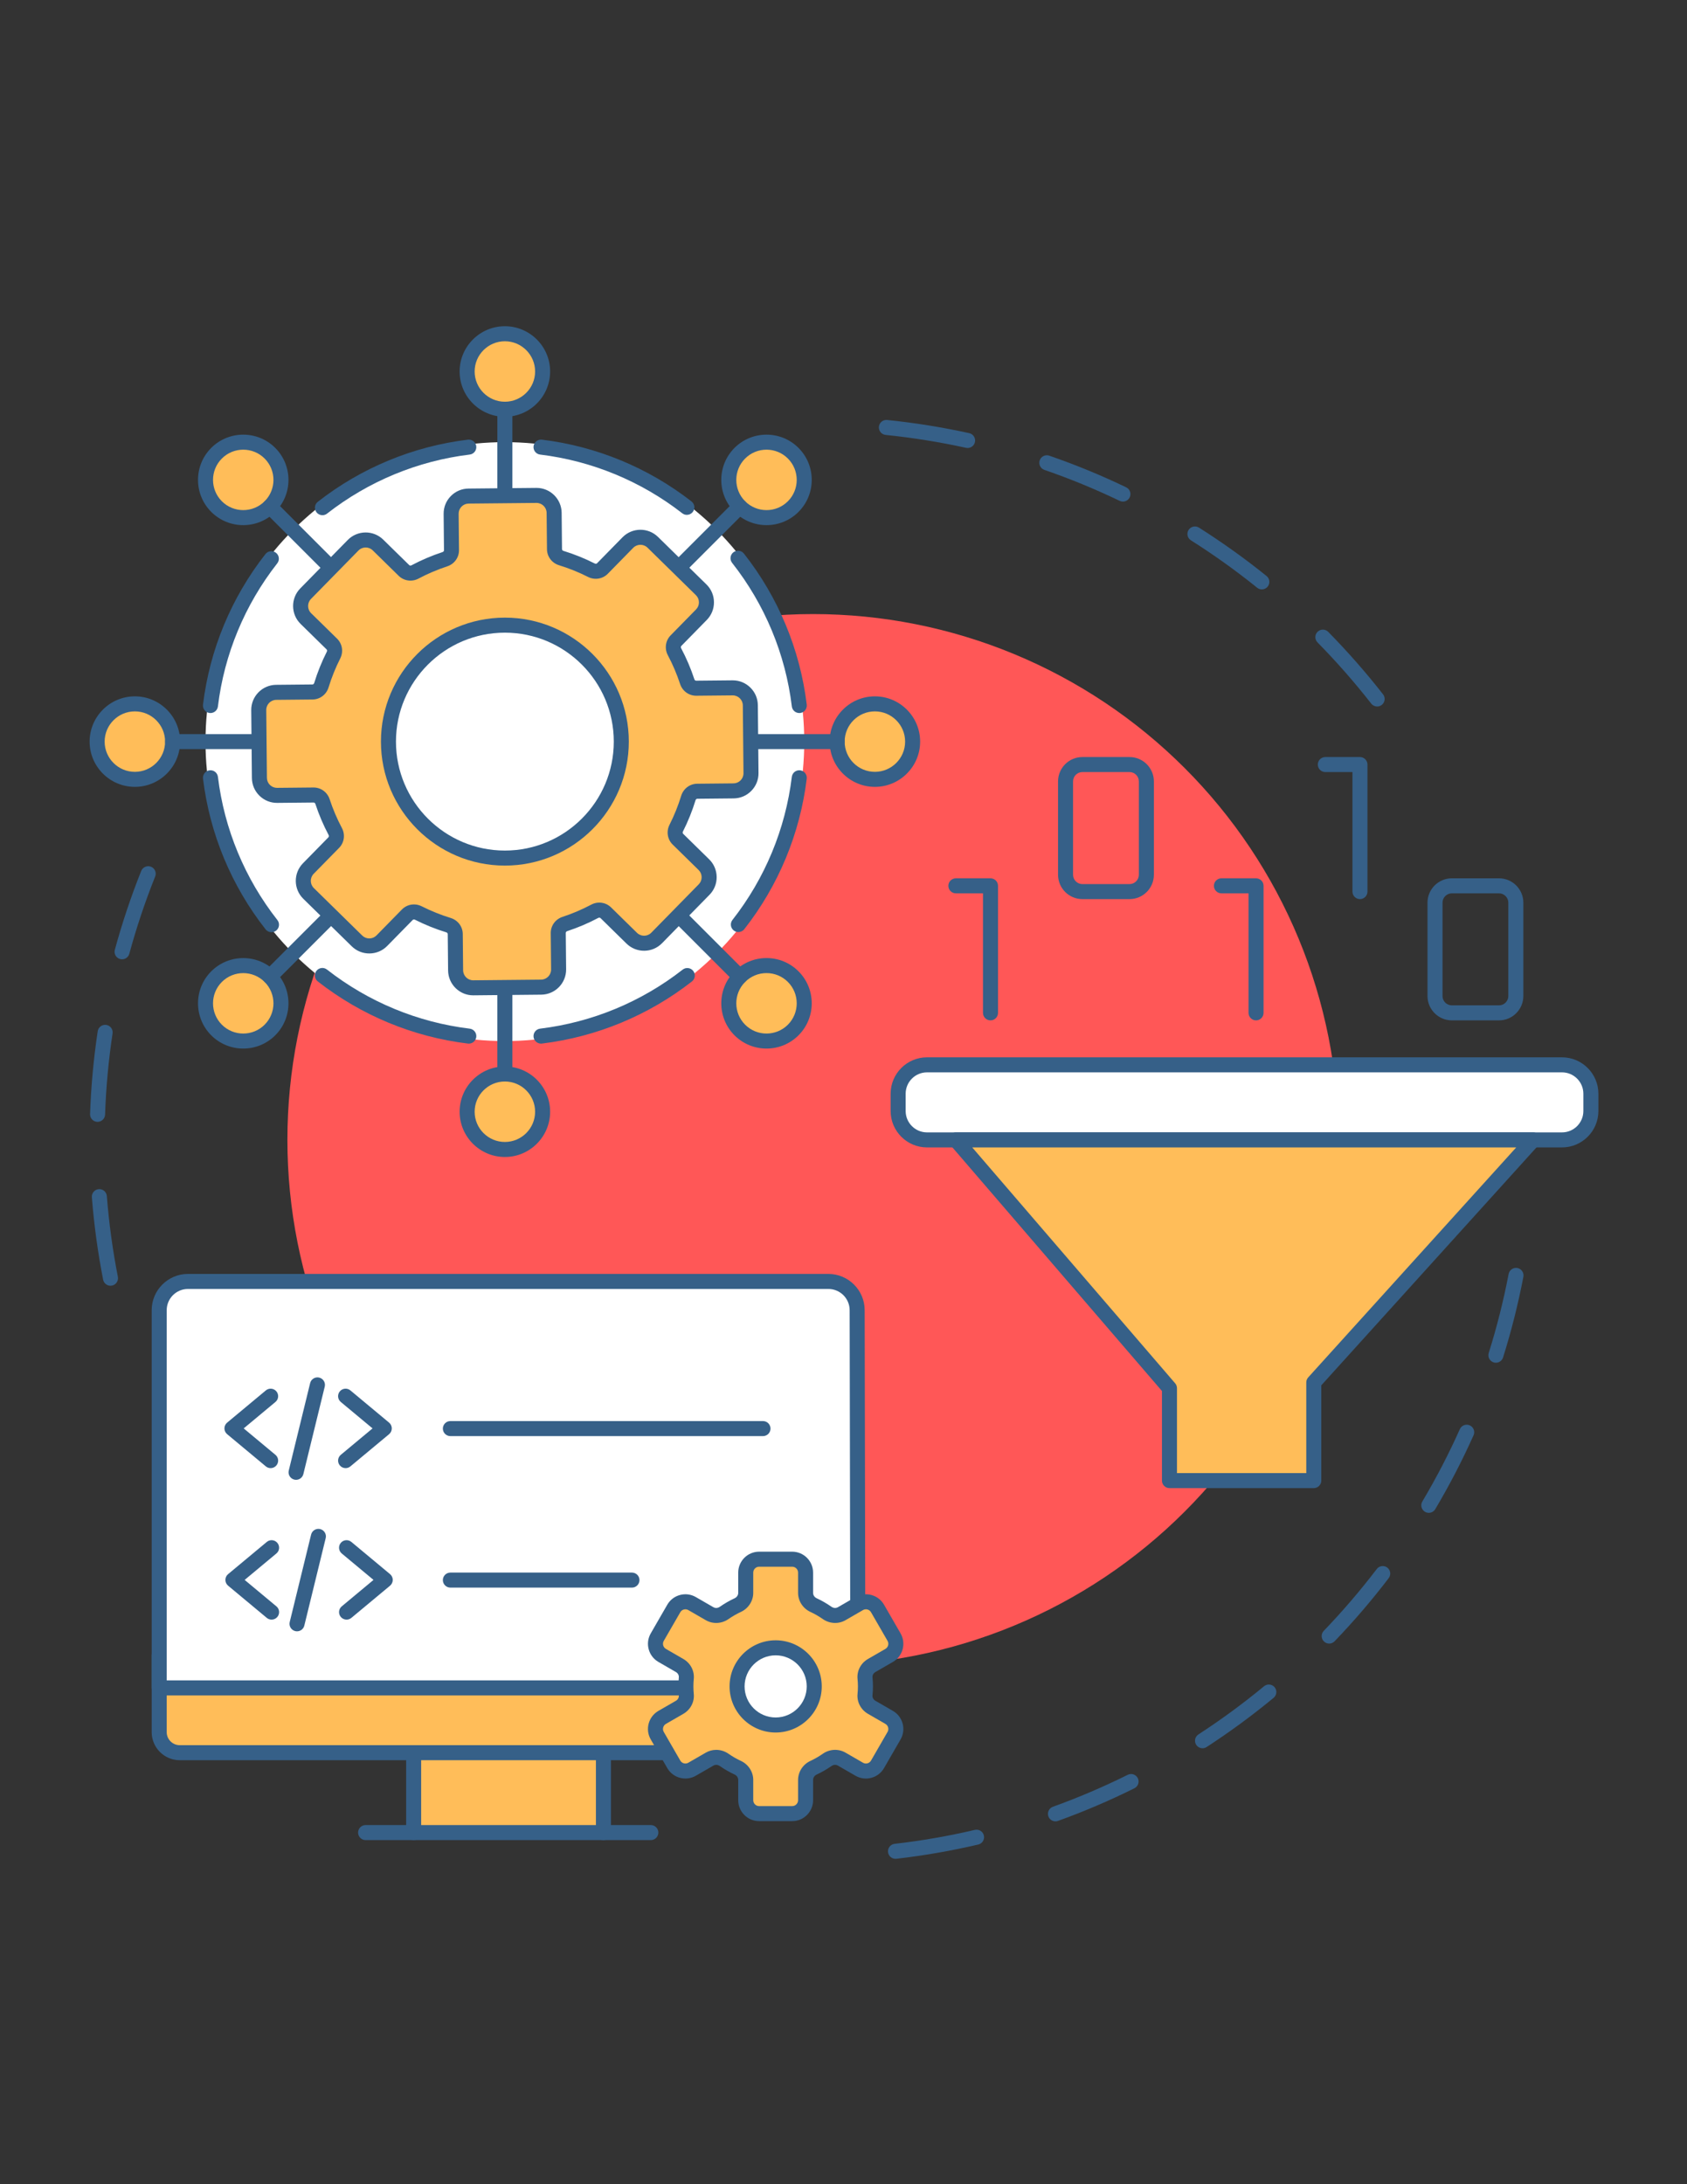 <?xml version="1.0" encoding="UTF-8"?> <svg xmlns="http://www.w3.org/2000/svg" xmlns:xlink="http://www.w3.org/1999/xlink" width="816" zoomAndPan="magnify" viewBox="0 0 612 792" height="1056" preserveAspectRatio="xMidYMid meet" version="1.0"><rect x="0" y="0" width="612" height="792" fill="#333333" stroke="none"/><defs><clipPath id="11a61e1191"><path d="M 322 459 L 553 459 L 553 674.016 L 322 674.016 Z M 322 459 " clip-rule="nonzero"></path></clipPath><clipPath id="96609f76de"><path d="M 32.434 314 L 57 314 L 57 467 L 32.434 467 Z M 32.434 314 " clip-rule="nonzero"></path></clipPath><clipPath id="7d54dfc900"><path d="M 166 118.266 L 200 118.266 L 200 152 L 166 152 Z M 166 118.266 " clip-rule="nonzero"></path></clipPath><clipPath id="0651d0e0ef"><path d="M 32.434 252 L 66 252 L 66 286 L 32.434 286 Z M 32.434 252 " clip-rule="nonzero"></path></clipPath><clipPath id="415e0ccdea"><path d="M 323 383 L 579.934 383 L 579.934 417 L 323 417 Z M 323 383 " clip-rule="nonzero"></path></clipPath></defs><g clip-path="url(#11a61e1191)"><path fill="#366088" d="M 324.859 674.012 C 323.492 674.012 322.316 672.988 322.156 671.602 C 321.984 670.105 323.059 668.754 324.551 668.582 C 334.312 667.465 344.102 665.762 353.648 663.527 C 355.113 663.184 356.582 664.094 356.926 665.559 C 357.266 667.023 356.359 668.488 354.895 668.832 C 345.141 671.113 335.141 672.852 325.176 673.996 C 325.07 674.008 324.965 674.012 324.859 674.012 Z M 382.891 660.43 C 381.777 660.43 380.73 659.738 380.328 658.629 C 379.82 657.211 380.555 655.652 381.969 655.141 C 391.191 651.82 400.324 647.918 409.117 643.551 C 410.465 642.879 412.098 643.43 412.77 644.777 C 413.438 646.125 412.887 647.762 411.539 648.43 C 402.562 652.891 393.234 656.875 383.816 660.266 C 383.512 660.375 383.199 660.43 382.891 660.43 Z M 436.246 633.922 C 435.355 633.922 434.48 633.484 433.957 632.684 C 433.137 631.422 433.496 629.734 434.758 628.914 C 442.984 623.57 450.996 617.691 458.566 611.438 C 459.727 610.48 461.445 610.645 462.402 611.801 C 463.359 612.961 463.195 614.68 462.035 615.637 C 454.309 622.023 446.129 628.027 437.727 633.484 C 437.27 633.781 436.754 633.922 436.246 633.922 Z M 482.191 595.969 C 481.512 595.969 480.832 595.715 480.301 595.207 C 479.219 594.164 479.184 592.441 480.227 591.355 C 487.039 584.277 493.508 576.73 499.457 568.93 C 500.367 567.734 502.078 567.504 503.273 568.414 C 504.469 569.328 504.699 571.035 503.789 572.234 C 497.715 580.199 491.109 587.902 484.156 595.133 C 483.621 595.688 482.906 595.969 482.191 595.969 Z M 518.328 548.562 C 517.855 548.562 517.375 548.438 516.938 548.18 C 515.645 547.41 515.219 545.738 515.988 544.445 C 521.008 536 525.586 527.176 529.594 518.219 C 530.207 516.848 531.816 516.23 533.191 516.844 C 534.566 517.457 535.18 519.07 534.566 520.441 C 530.477 529.59 525.801 538.602 520.672 547.23 C 520.164 548.086 519.258 548.562 518.328 548.562 Z M 542.672 494.133 C 542.402 494.133 542.129 494.094 541.855 494.008 C 540.422 493.555 539.621 492.027 540.074 490.59 C 543.012 481.242 545.441 471.605 547.289 461.957 C 547.57 460.477 549 459.512 550.477 459.793 C 551.953 460.074 552.922 461.504 552.641 462.98 C 550.754 472.836 548.273 482.676 545.273 492.227 C 544.906 493.387 543.832 494.133 542.672 494.133 Z M 542.672 494.133 " fill-opacity="1" fill-rule="nonzero"></path></g><g clip-path="url(#96609f76de)"><path fill="#366088" d="M 40.078 466.211 C 38.805 466.211 37.664 465.309 37.41 464.008 C 35.484 454.184 34.113 444.129 33.324 434.125 C 33.207 432.625 34.328 431.312 35.828 431.195 C 37.328 431.074 38.641 432.195 38.758 433.695 C 39.527 443.496 40.875 453.344 42.758 462.961 C 43.047 464.438 42.082 465.871 40.605 466.16 C 40.43 466.191 40.254 466.211 40.078 466.211 Z M 35.398 406.785 C 35.363 406.785 35.332 406.785 35.301 406.785 C 33.797 406.73 32.621 405.469 32.672 403.965 C 33.023 393.922 33.957 383.816 35.449 373.93 C 35.672 372.441 37.059 371.418 38.547 371.641 C 40.035 371.867 41.059 373.254 40.836 374.742 C 39.375 384.426 38.461 394.32 38.117 404.156 C 38.066 405.629 36.855 406.785 35.398 406.785 Z M 44.289 347.848 C 44.051 347.848 43.812 347.816 43.57 347.75 C 42.121 347.359 41.262 345.859 41.656 344.41 C 44.285 334.738 47.508 325.113 51.234 315.801 C 51.797 314.406 53.383 313.727 54.777 314.285 C 56.176 314.848 56.855 316.43 56.293 317.828 C 52.645 326.941 49.488 336.367 46.914 345.836 C 46.586 347.051 45.488 347.848 44.289 347.848 Z M 44.289 347.848 " fill-opacity="1" fill-rule="nonzero"></path></g><path fill="#366088" d="M 499.598 256.18 C 498.789 256.18 497.984 255.82 497.449 255.137 C 491.402 247.402 484.844 239.934 477.957 232.938 C 476.898 231.867 476.914 230.141 477.984 229.086 C 479.059 228.031 480.781 228.043 481.84 229.117 C 488.875 236.258 495.57 243.883 501.742 251.781 C 502.668 252.965 502.457 254.676 501.273 255.605 C 500.773 255.992 500.184 256.18 499.598 256.18 Z M 457.766 213.715 C 457.164 213.715 456.562 213.52 456.059 213.113 C 448.406 206.945 440.324 201.164 432.031 195.922 C 430.762 195.121 430.383 193.438 431.184 192.164 C 431.988 190.895 433.672 190.516 434.945 191.316 C 443.41 196.668 451.664 202.574 459.477 208.871 C 460.648 209.816 460.832 211.531 459.887 212.703 C 459.352 213.371 458.562 213.715 457.766 213.715 Z M 407.371 181.883 C 406.973 181.883 406.57 181.797 406.191 181.613 C 397.344 177.359 388.152 173.582 378.871 170.383 C 377.449 169.891 376.691 168.34 377.184 166.918 C 377.676 165.496 379.227 164.742 380.648 165.23 C 390.125 168.5 399.516 172.359 408.551 176.703 C 409.906 177.352 410.48 178.98 409.828 180.336 C 409.359 181.312 408.383 181.883 407.371 181.883 Z M 351.023 162.449 C 350.828 162.449 350.633 162.426 350.438 162.383 C 340.883 160.281 331.082 158.711 321.301 157.707 C 319.84 157.566 318.742 156.289 318.836 154.82 C 318.934 153.316 320.223 152.18 321.723 152.277 L 321.742 152.277 C 321.773 152.281 321.809 152.281 321.84 152.285 C 331.832 153.309 341.848 154.918 351.605 157.062 C 353.074 157.387 354.004 158.84 353.684 160.309 C 353.402 161.578 352.273 162.449 351.023 162.449 Z M 351.023 162.449 " fill-opacity="1" fill-rule="nonzero"></path><path fill="#ff5757" d="M 485.621 413.312 C 485.621 416.434 485.543 419.551 485.391 422.668 C 485.238 425.785 485.008 428.895 484.703 432 C 484.395 435.105 484.016 438.199 483.555 441.285 C 483.098 444.371 482.566 447.445 481.957 450.508 C 481.348 453.566 480.664 456.609 479.906 459.637 C 479.148 462.664 478.316 465.668 477.41 468.656 C 476.504 471.641 475.523 474.602 474.473 477.539 C 473.422 480.477 472.301 483.387 471.105 486.27 C 469.91 489.152 468.648 492.004 467.312 494.824 C 465.977 497.645 464.574 500.434 463.105 503.184 C 461.633 505.934 460.098 508.648 458.492 511.324 C 456.887 514 455.219 516.637 453.484 519.23 C 451.75 521.824 449.953 524.375 448.094 526.883 C 446.238 529.387 444.316 531.848 442.336 534.258 C 440.359 536.672 438.32 539.031 436.223 541.344 C 434.129 543.656 431.977 545.914 429.77 548.121 C 427.562 550.328 425.305 552.48 422.992 554.574 C 420.68 556.668 418.32 558.707 415.906 560.688 C 413.492 562.664 411.035 564.586 408.527 566.441 C 406.023 568.301 403.473 570.098 400.875 571.832 C 398.281 573.566 395.645 575.234 392.969 576.836 C 390.293 578.441 387.578 579.98 384.824 581.449 C 382.074 582.922 379.289 584.324 376.465 585.656 C 373.645 586.992 370.793 588.254 367.91 589.449 C 365.027 590.645 362.117 591.766 359.18 592.816 C 356.238 593.867 353.277 594.848 350.293 595.754 C 347.305 596.656 344.301 597.488 341.273 598.246 C 338.246 599.004 335.199 599.688 332.141 600.297 C 329.078 600.906 326.008 601.441 322.918 601.898 C 319.832 602.355 316.734 602.738 313.629 603.043 C 310.523 603.348 307.414 603.578 304.297 603.73 C 301.18 603.887 298.062 603.961 294.941 603.961 C 291.82 603.961 288.703 603.887 285.586 603.73 C 282.469 603.578 279.355 603.348 276.25 603.043 C 273.145 602.738 270.051 602.355 266.961 601.898 C 263.875 601.441 260.801 600.906 257.742 600.297 C 254.68 599.688 251.637 599.004 248.609 598.246 C 245.582 597.488 242.574 596.656 239.59 595.754 C 236.602 594.848 233.641 593.867 230.703 592.816 C 227.766 591.766 224.855 590.645 221.973 589.449 C 219.086 588.254 216.234 586.992 213.414 585.656 C 210.594 584.324 207.809 582.922 205.055 581.449 C 202.305 579.98 199.59 578.441 196.91 576.836 C 194.234 575.234 191.598 573.566 189.004 571.832 C 186.41 570.098 183.859 568.301 181.352 566.441 C 178.848 564.586 176.387 562.664 173.977 560.688 C 171.562 558.707 169.199 556.668 166.887 554.574 C 164.574 552.48 162.316 550.328 160.109 548.121 C 157.902 545.914 155.754 543.656 153.656 541.344 C 151.562 539.031 149.523 536.672 147.543 534.258 C 145.562 531.848 143.645 529.387 141.785 526.883 C 139.926 524.375 138.129 521.824 136.398 519.23 C 134.664 516.637 132.992 514 131.391 511.324 C 129.785 508.648 128.246 505.934 126.777 503.184 C 125.305 500.434 123.902 497.645 122.57 494.824 C 121.234 492.004 119.969 489.152 118.777 486.27 C 117.582 483.387 116.461 480.477 115.406 477.539 C 114.355 474.602 113.379 471.641 112.473 468.656 C 111.566 465.668 110.734 462.664 109.977 459.637 C 109.219 456.609 108.535 453.566 107.926 450.508 C 107.316 447.445 106.781 444.371 106.324 441.285 C 105.867 438.199 105.484 435.105 105.18 432 C 104.875 428.895 104.645 425.785 104.492 422.668 C 104.34 419.551 104.262 416.434 104.262 413.312 C 104.262 410.191 104.34 407.074 104.492 403.957 C 104.645 400.84 104.875 397.73 105.18 394.625 C 105.484 391.52 105.867 388.426 106.324 385.34 C 106.781 382.254 107.316 379.18 107.926 376.117 C 108.535 373.059 109.219 370.016 109.977 366.988 C 110.734 363.961 111.566 360.957 112.473 357.969 C 113.379 354.984 114.355 352.023 115.406 349.086 C 116.461 346.148 117.582 343.238 118.777 340.355 C 119.969 337.473 121.234 334.621 122.57 331.801 C 123.902 328.98 125.305 326.191 126.777 323.441 C 128.246 320.688 129.785 317.977 131.391 315.301 C 132.992 312.621 134.664 309.988 136.398 307.395 C 138.129 304.801 139.926 302.25 141.785 299.742 C 143.645 297.238 145.562 294.777 147.543 292.367 C 149.523 289.953 151.562 287.594 153.656 285.281 C 155.754 282.969 157.902 280.711 160.109 278.504 C 162.316 276.297 164.574 274.145 166.887 272.051 C 169.199 269.957 171.562 267.918 173.977 265.938 C 176.387 263.961 178.848 262.039 181.352 260.18 C 183.859 258.324 186.41 256.527 189.004 254.793 C 191.598 253.059 194.234 251.391 196.91 249.789 C 199.59 248.184 202.305 246.645 205.055 245.176 C 207.809 243.703 210.594 242.301 213.414 240.969 C 216.234 239.633 219.086 238.371 221.973 237.176 C 224.855 235.98 227.766 234.859 230.703 233.809 C 233.641 232.758 236.602 231.777 239.59 230.871 C 242.574 229.969 245.582 229.137 248.609 228.375 C 251.637 227.617 254.68 226.934 257.742 226.328 C 260.801 225.719 263.875 225.184 266.961 224.727 C 270.051 224.27 273.145 223.887 276.25 223.582 C 279.355 223.277 282.469 223.047 285.586 222.895 C 288.703 222.738 291.82 222.664 294.941 222.664 C 298.062 222.664 301.18 222.738 304.297 222.895 C 307.414 223.047 310.523 223.277 313.629 223.582 C 316.734 223.887 319.832 224.27 322.918 224.727 C 326.008 225.184 329.078 225.719 332.141 226.328 C 335.199 226.934 338.246 227.617 341.273 228.375 C 344.301 229.137 347.305 229.969 350.293 230.871 C 353.277 231.777 356.242 232.758 359.18 233.809 C 362.117 234.859 365.027 235.98 367.91 237.176 C 370.793 238.371 373.645 239.633 376.465 240.969 C 379.289 242.301 382.074 243.703 384.824 245.176 C 387.578 246.645 390.293 248.184 392.969 249.789 C 395.645 251.391 398.281 253.059 400.875 254.793 C 403.473 256.527 406.023 258.324 408.527 260.18 C 411.035 262.039 413.492 263.961 415.906 265.938 C 418.32 267.918 420.68 269.957 422.992 272.051 C 425.305 274.145 427.566 276.297 429.77 278.504 C 431.977 280.711 434.129 282.969 436.223 285.281 C 438.32 287.594 440.359 289.953 442.336 292.367 C 444.316 294.777 446.238 297.238 448.094 299.742 C 449.953 302.25 451.75 304.801 453.484 307.395 C 455.219 309.988 456.887 312.621 458.492 315.301 C 460.098 317.977 461.633 320.688 463.105 323.441 C 464.574 326.191 465.977 328.98 467.312 331.801 C 468.648 334.621 469.91 337.473 471.105 340.355 C 472.301 343.238 473.422 346.148 474.473 349.086 C 475.523 352.023 476.504 354.984 477.41 357.969 C 478.316 360.957 479.148 363.961 479.906 366.988 C 480.664 370.016 481.348 373.059 481.957 376.117 C 482.566 379.18 483.098 382.25 483.555 385.34 C 484.016 388.426 484.395 391.52 484.703 394.625 C 485.008 397.73 485.238 400.84 485.391 403.957 C 485.543 407.074 485.621 410.191 485.621 413.312 Z M 485.621 413.312 " fill-opacity="1" fill-rule="nonzero"></path><path fill="#ffffff" d="M 291.758 268.914 C 291.758 270.688 291.715 272.465 291.629 274.238 C 291.543 276.016 291.41 277.785 291.238 279.555 C 291.062 281.324 290.844 283.086 290.586 284.844 C 290.324 286.602 290.02 288.352 289.672 290.098 C 289.324 291.84 288.938 293.574 288.504 295.297 C 288.074 297.02 287.598 298.734 287.082 300.434 C 286.566 302.133 286.008 303.82 285.41 305.492 C 284.812 307.168 284.172 308.824 283.492 310.465 C 282.812 312.109 282.094 313.734 281.332 315.34 C 280.574 316.945 279.773 318.531 278.938 320.102 C 278.098 321.668 277.223 323.211 276.309 324.738 C 275.395 326.262 274.445 327.762 273.457 329.238 C 272.469 330.719 271.445 332.172 270.387 333.598 C 269.328 335.023 268.234 336.426 267.109 337.801 C 265.98 339.172 264.82 340.52 263.625 341.836 C 262.434 343.152 261.207 344.438 259.949 345.695 C 258.691 346.953 257.406 348.176 256.09 349.371 C 254.773 350.562 253.426 351.723 252.055 352.852 C 250.68 353.98 249.277 355.07 247.852 356.129 C 246.422 357.188 244.969 358.211 243.492 359.199 C 242.016 360.188 240.512 361.137 238.988 362.051 C 237.465 362.965 235.918 363.84 234.352 364.676 C 232.785 365.516 231.195 366.312 229.59 367.074 C 227.984 367.832 226.359 368.555 224.715 369.234 C 223.074 369.914 221.418 370.555 219.742 371.152 C 218.07 371.75 216.383 372.309 214.68 372.824 C 212.98 373.34 211.27 373.812 209.543 374.246 C 207.82 374.676 206.086 375.066 204.344 375.414 C 202.598 375.758 200.848 376.062 199.09 376.324 C 197.332 376.586 195.57 376.801 193.801 376.977 C 192.031 377.152 190.258 377.281 188.484 377.367 C 186.707 377.457 184.934 377.5 183.156 377.5 C 181.379 377.5 179.602 377.457 177.824 377.367 C 176.051 377.281 174.277 377.152 172.512 376.977 C 170.742 376.801 168.977 376.586 167.219 376.324 C 165.461 376.062 163.711 375.758 161.969 375.414 C 160.223 375.066 158.492 374.676 156.766 374.246 C 155.043 373.812 153.328 373.34 151.629 372.824 C 149.93 372.309 148.242 371.75 146.566 371.152 C 144.895 370.555 143.234 369.914 141.594 369.234 C 139.953 368.555 138.328 367.832 136.723 367.074 C 135.113 366.312 133.527 365.516 131.961 364.676 C 130.391 363.84 128.848 362.965 127.32 362.051 C 125.797 361.137 124.297 360.188 122.816 359.199 C 121.34 358.211 119.887 357.188 118.461 356.129 C 117.031 355.07 115.633 353.98 114.258 352.852 C 112.883 351.723 111.539 350.562 110.223 349.371 C 108.902 348.176 107.617 346.953 106.359 345.695 C 105.102 344.438 103.879 343.152 102.684 341.836 C 101.492 340.52 100.332 339.172 99.203 337.801 C 98.074 336.426 96.98 335.023 95.922 333.598 C 94.863 332.172 93.84 330.719 92.855 329.238 C 91.867 327.762 90.914 326.262 90 324.738 C 89.09 323.211 88.211 321.668 87.375 320.102 C 86.535 318.531 85.738 316.945 84.977 315.34 C 84.219 313.734 83.496 312.109 82.816 310.465 C 82.137 308.824 81.496 307.168 80.898 305.492 C 80.301 303.82 79.742 302.133 79.227 300.434 C 78.711 298.734 78.238 297.02 77.805 295.297 C 77.375 293.574 76.984 291.84 76.637 290.098 C 76.289 288.352 75.988 286.602 75.727 284.844 C 75.465 283.086 75.246 281.324 75.074 279.555 C 74.898 277.785 74.77 276.016 74.68 274.242 C 74.594 272.465 74.551 270.688 74.551 268.914 C 74.551 267.137 74.594 265.359 74.68 263.586 C 74.77 261.809 74.898 260.039 75.074 258.27 C 75.246 256.5 75.465 254.738 75.727 252.98 C 75.988 251.223 76.289 249.473 76.637 247.727 C 76.984 245.984 77.375 244.25 77.805 242.527 C 78.238 240.805 78.711 239.09 79.227 237.391 C 79.742 235.691 80.301 234.004 80.898 232.332 C 81.496 230.656 82.137 229 82.816 227.359 C 83.496 225.715 84.219 224.09 84.977 222.484 C 85.738 220.879 86.535 219.293 87.375 217.723 C 88.211 216.156 89.09 214.613 90 213.086 C 90.914 211.562 91.867 210.062 92.855 208.586 C 93.84 207.105 94.863 205.652 95.922 204.227 C 96.98 202.801 98.074 201.398 99.203 200.023 C 100.332 198.652 101.492 197.305 102.684 195.988 C 103.879 194.672 105.102 193.387 106.359 192.129 C 107.617 190.871 108.902 189.648 110.223 188.453 C 111.539 187.262 112.883 186.102 114.258 184.973 C 115.633 183.844 117.031 182.754 118.461 181.695 C 119.887 180.637 121.34 179.613 122.816 178.625 C 124.297 177.637 125.797 176.688 127.32 175.773 C 128.848 174.859 130.391 173.984 131.961 173.148 C 133.527 172.309 135.113 171.512 136.723 170.75 C 138.328 169.992 139.953 169.27 141.594 168.59 C 143.234 167.91 144.895 167.27 146.566 166.672 C 148.242 166.074 149.93 165.516 151.629 165 C 153.328 164.484 155.043 164.012 156.766 163.578 C 158.492 163.148 160.223 162.758 161.969 162.41 C 163.711 162.066 165.461 161.762 167.219 161.5 C 168.977 161.238 170.742 161.023 172.512 160.848 C 174.277 160.672 176.051 160.543 177.824 160.457 C 179.602 160.367 181.379 160.324 183.156 160.324 C 184.934 160.324 186.707 160.367 188.484 160.457 C 190.258 160.543 192.031 160.672 193.801 160.848 C 195.57 161.023 197.332 161.238 199.09 161.5 C 200.848 161.762 202.598 162.066 204.344 162.41 C 206.086 162.758 207.82 163.148 209.543 163.578 C 211.27 164.012 212.98 164.484 214.68 165 C 216.383 165.516 218.07 166.074 219.742 166.672 C 221.418 167.27 223.074 167.91 224.715 168.59 C 226.359 169.27 227.984 169.992 229.59 170.75 C 231.195 171.512 232.785 172.309 234.352 173.148 C 235.918 173.984 237.465 174.859 238.988 175.773 C 240.512 176.688 242.016 177.637 243.492 178.625 C 244.969 179.613 246.422 180.637 247.852 181.695 C 249.277 182.754 250.68 183.844 252.055 184.973 C 253.426 186.102 254.773 187.262 256.09 188.453 C 257.406 189.648 258.691 190.871 259.949 192.129 C 261.207 193.387 262.434 194.672 263.625 195.988 C 264.82 197.305 265.98 198.652 267.109 200.023 C 268.234 201.398 269.328 202.801 270.387 204.227 C 271.445 205.652 272.469 207.105 273.457 208.586 C 274.445 210.062 275.395 211.562 276.309 213.086 C 277.223 214.613 278.098 216.156 278.938 217.723 C 279.773 219.293 280.574 220.879 281.332 222.484 C 282.094 224.09 282.812 225.715 283.492 227.359 C 284.172 229 284.812 230.656 285.41 232.332 C 286.008 234.004 286.566 235.691 287.082 237.391 C 287.598 239.09 288.074 240.805 288.504 242.527 C 288.938 244.25 289.324 245.984 289.672 247.727 C 290.02 249.473 290.324 251.223 290.582 252.98 C 290.844 254.738 291.062 256.5 291.238 258.27 C 291.41 260.039 291.543 261.809 291.629 263.586 C 291.715 265.359 291.758 267.137 291.758 268.914 Z M 291.758 268.914 " fill-opacity="1" fill-rule="nonzero"></path><path fill="#ffbd59" d="M 186.32 121.418 C 187.195 121.625 188.043 121.914 188.859 122.289 C 189.676 122.66 190.449 123.109 191.18 123.637 C 191.91 124.16 192.578 124.754 193.191 125.41 C 193.805 126.07 194.348 126.781 194.82 127.543 C 195.293 128.309 195.688 129.113 196 129.953 C 196.316 130.797 196.543 131.66 196.688 132.547 C 196.832 133.438 196.887 134.328 196.855 135.227 C 196.824 136.125 196.703 137.012 196.5 137.887 C 196.293 138.762 196 139.605 195.629 140.426 C 195.254 141.242 194.805 142.016 194.281 142.746 C 193.754 143.473 193.164 144.145 192.504 144.758 C 191.848 145.371 191.137 145.914 190.371 146.387 C 189.605 146.855 188.805 147.25 187.961 147.566 C 187.117 147.879 186.254 148.109 185.367 148.254 C 184.48 148.395 183.586 148.453 182.688 148.422 C 181.789 148.387 180.902 148.27 180.027 148.062 C 179.152 147.855 178.309 147.566 177.488 147.191 C 176.672 146.82 175.898 146.371 175.168 145.844 C 174.441 145.32 173.77 144.727 173.156 144.07 C 172.543 143.41 172 142.699 171.527 141.938 C 171.055 141.172 170.66 140.367 170.348 139.527 C 170.035 138.684 169.805 137.82 169.66 136.934 C 169.516 136.047 169.461 135.152 169.492 134.254 C 169.523 133.355 169.645 132.469 169.852 131.594 C 170.059 130.719 170.348 129.875 170.719 129.055 C 171.094 128.238 171.543 127.465 172.07 126.734 C 172.594 126.008 173.188 125.336 173.844 124.723 C 174.5 124.109 175.211 123.57 175.977 123.098 C 176.742 122.625 177.547 122.23 178.387 121.918 C 179.23 121.602 180.094 121.371 180.98 121.23 C 181.871 121.086 182.762 121.027 183.66 121.062 C 184.559 121.094 185.445 121.211 186.32 121.418 Z M 186.32 121.418 " fill-opacity="1" fill-rule="nonzero"></path><g clip-path="url(#7d54dfc900)"><path fill="#366088" d="M 183.156 151.117 C 174.105 151.117 166.738 143.754 166.738 134.703 C 166.738 125.656 174.105 118.293 183.156 118.293 C 192.207 118.293 199.57 125.656 199.57 134.703 C 199.57 143.754 192.207 151.117 183.156 151.117 Z M 183.156 123.742 C 177.109 123.742 172.188 128.66 172.188 134.703 C 172.188 140.75 177.109 145.668 183.156 145.668 C 189.203 145.668 194.121 140.75 194.121 134.703 C 194.121 128.66 189.203 123.742 183.156 123.742 Z M 183.156 123.742 " fill-opacity="1" fill-rule="nonzero"></path></g><path fill="#366088" d="M 183.156 187.824 C 181.652 187.824 180.43 186.605 180.43 185.098 L 180.43 148.395 C 180.43 146.887 181.652 145.668 183.156 145.668 C 184.66 145.668 185.879 146.887 185.879 148.395 L 185.879 185.098 C 185.879 186.605 184.66 187.824 183.156 187.824 Z M 183.156 187.824 " fill-opacity="1" fill-rule="nonzero"></path><path fill="#ffbd59" d="M 101.93 174.012 C 101.93 174.91 101.844 175.801 101.668 176.684 C 101.492 177.566 101.234 178.422 100.891 179.25 C 100.547 180.082 100.125 180.871 99.625 181.617 C 99.125 182.363 98.559 183.055 97.922 183.691 C 97.285 184.328 96.594 184.895 95.848 185.395 C 95.102 185.895 94.312 186.316 93.48 186.66 C 92.648 187.004 91.793 187.262 90.91 187.438 C 90.031 187.613 89.141 187.703 88.242 187.703 C 87.344 187.703 86.453 187.613 85.57 187.438 C 84.688 187.262 83.832 187.004 83.004 186.66 C 82.172 186.316 81.383 185.895 80.637 185.395 C 79.887 184.895 79.195 184.328 78.559 183.691 C 77.926 183.055 77.355 182.363 76.859 181.617 C 76.359 180.871 75.938 180.082 75.594 179.25 C 75.25 178.422 74.988 177.566 74.812 176.684 C 74.637 175.801 74.551 174.91 74.551 174.012 C 74.551 173.113 74.637 172.223 74.812 171.344 C 74.988 170.461 75.25 169.605 75.594 168.773 C 75.938 167.945 76.359 167.156 76.859 166.406 C 77.355 165.66 77.926 164.969 78.559 164.332 C 79.195 163.699 79.887 163.129 80.637 162.633 C 81.383 162.133 82.172 161.711 83.004 161.367 C 83.832 161.023 84.688 160.762 85.57 160.586 C 86.453 160.414 87.344 160.324 88.242 160.324 C 89.141 160.324 90.031 160.414 90.91 160.586 C 91.793 160.762 92.648 161.023 93.48 161.367 C 94.312 161.711 95.102 162.133 95.848 162.633 C 96.594 163.129 97.285 163.699 97.922 164.332 C 98.559 164.969 99.125 165.66 99.625 166.406 C 100.125 167.156 100.547 167.945 100.891 168.773 C 101.234 169.605 101.492 170.461 101.668 171.344 C 101.844 172.223 101.93 173.113 101.93 174.012 Z M 101.93 174.012 " fill-opacity="1" fill-rule="nonzero"></path><path fill="#366088" d="M 88.242 190.418 C 84.039 190.418 79.836 188.816 76.633 185.617 C 70.234 179.219 70.234 168.809 76.633 162.406 C 83.035 156.008 93.449 156.008 99.848 162.406 C 106.25 168.809 106.25 179.219 99.848 185.617 C 96.648 188.816 92.445 190.418 88.242 190.418 Z M 88.242 163.055 C 85.434 163.055 82.625 164.121 80.488 166.262 C 76.211 170.535 76.211 177.492 80.488 181.766 C 84.762 186.039 91.719 186.039 95.996 181.766 C 100.27 177.492 100.27 170.535 95.996 166.262 C 93.855 164.121 91.051 163.055 88.242 163.055 Z M 88.242 163.055 " fill-opacity="1" fill-rule="nonzero"></path><path fill="#366088" d="M 123.883 212.371 C 123.184 212.371 122.488 212.105 121.953 211.574 L 95.996 185.617 C 94.93 184.555 94.93 182.828 95.996 181.766 C 97.059 180.703 98.785 180.703 99.848 181.766 L 125.809 207.723 C 126.871 208.785 126.871 210.512 125.809 211.574 C 125.277 212.105 124.578 212.371 123.883 212.371 Z M 123.883 212.371 " fill-opacity="1" fill-rule="nonzero"></path><path fill="#ffbd59" d="M 62.617 268.914 C 62.617 269.812 62.527 270.699 62.355 271.582 C 62.18 272.465 61.918 273.32 61.574 274.152 C 61.23 274.98 60.809 275.77 60.309 276.516 C 59.809 277.266 59.242 277.957 58.605 278.59 C 57.973 279.227 57.281 279.793 56.531 280.293 C 55.785 280.793 54.996 281.215 54.164 281.559 C 53.336 281.902 52.48 282.16 51.598 282.336 C 50.715 282.512 49.824 282.602 48.926 282.602 C 48.027 282.602 47.137 282.512 46.254 282.336 C 45.375 282.16 44.52 281.902 43.688 281.559 C 42.855 281.215 42.066 280.793 41.32 280.293 C 40.574 279.793 39.883 279.227 39.246 278.59 C 38.609 277.957 38.043 277.266 37.543 276.516 C 37.043 275.77 36.621 274.98 36.277 274.152 C 35.934 273.32 35.676 272.465 35.5 271.582 C 35.324 270.699 35.234 269.812 35.234 268.914 C 35.234 268.012 35.324 267.125 35.5 266.242 C 35.676 265.359 35.934 264.504 36.277 263.676 C 36.621 262.844 37.043 262.055 37.543 261.309 C 38.043 260.559 38.609 259.867 39.246 259.234 C 39.883 258.598 40.574 258.031 41.32 257.531 C 42.066 257.031 42.855 256.609 43.688 256.266 C 44.52 255.922 45.375 255.664 46.254 255.488 C 47.137 255.312 48.027 255.223 48.926 255.223 C 49.824 255.223 50.715 255.312 51.598 255.488 C 52.48 255.664 53.336 255.922 54.164 256.266 C 54.996 256.609 55.785 257.031 56.531 257.531 C 57.281 258.031 57.973 258.598 58.605 259.234 C 59.242 259.867 59.809 260.559 60.309 261.309 C 60.809 262.055 61.23 262.844 61.574 263.676 C 61.918 264.504 62.18 265.359 62.355 266.242 C 62.527 267.125 62.617 268.012 62.617 268.914 Z M 62.617 268.914 " fill-opacity="1" fill-rule="nonzero"></path><g clip-path="url(#0651d0e0ef)"><path fill="#366088" d="M 48.926 285.324 C 39.875 285.324 32.512 277.961 32.512 268.914 C 32.512 259.863 39.875 252.5 48.926 252.5 C 57.977 252.5 65.34 259.863 65.34 268.914 C 65.34 277.961 57.977 285.324 48.926 285.324 Z M 48.926 257.949 C 42.879 257.949 37.961 262.867 37.961 268.914 C 37.961 274.957 42.879 279.875 48.926 279.875 C 54.973 279.875 59.891 274.957 59.891 268.914 C 59.891 262.867 54.973 257.949 48.926 257.949 Z M 48.926 257.949 " fill-opacity="1" fill-rule="nonzero"></path></g><path fill="#366088" d="M 99.328 271.637 L 62.617 271.637 C 61.113 271.637 59.891 270.418 59.891 268.914 C 59.891 267.406 61.113 266.188 62.617 266.188 L 99.328 266.188 C 100.832 266.188 102.055 267.406 102.055 268.914 C 102.055 270.418 100.832 271.637 99.328 271.637 Z M 99.328 271.637 " fill-opacity="1" fill-rule="nonzero"></path><path fill="#ffbd59" d="M 101.93 363.812 C 101.93 364.711 101.844 365.602 101.668 366.48 C 101.492 367.363 101.234 368.219 100.891 369.051 C 100.547 369.879 100.125 370.668 99.625 371.418 C 99.125 372.164 98.559 372.855 97.922 373.492 C 97.285 374.125 96.594 374.695 95.848 375.191 C 95.102 375.691 94.312 376.113 93.48 376.457 C 92.648 376.801 91.793 377.062 90.91 377.238 C 90.031 377.41 89.141 377.5 88.242 377.5 C 87.344 377.5 86.453 377.41 85.57 377.238 C 84.688 377.062 83.832 376.801 83.004 376.457 C 82.172 376.113 81.383 375.691 80.637 375.191 C 79.887 374.695 79.195 374.125 78.559 373.492 C 77.926 372.855 77.355 372.164 76.859 371.418 C 76.359 370.668 75.938 369.879 75.594 369.051 C 75.25 368.219 74.988 367.363 74.812 366.48 C 74.637 365.602 74.551 364.711 74.551 363.812 C 74.551 362.914 74.637 362.023 74.812 361.141 C 74.988 360.258 75.25 359.402 75.594 358.574 C 75.938 357.742 76.359 356.953 76.859 356.207 C 77.355 355.461 77.926 354.77 78.559 354.133 C 79.195 353.496 79.887 352.93 80.637 352.43 C 81.383 351.93 82.172 351.508 83.004 351.164 C 83.832 350.82 84.688 350.562 85.57 350.387 C 86.453 350.211 87.344 350.121 88.242 350.121 C 89.141 350.121 90.031 350.211 90.91 350.387 C 91.793 350.562 92.648 350.82 93.48 351.164 C 94.312 351.508 95.102 351.93 95.848 352.43 C 96.594 352.93 97.285 353.496 97.922 354.133 C 98.559 354.77 99.125 355.461 99.625 356.207 C 100.125 356.953 100.547 357.742 100.891 358.574 C 101.234 359.402 101.492 360.258 101.668 361.141 C 101.844 362.023 101.93 362.914 101.93 363.812 Z M 101.93 363.812 " fill-opacity="1" fill-rule="nonzero"></path><path fill="#366088" d="M 88.242 380.215 C 84.039 380.215 79.836 378.617 76.633 375.418 C 70.234 369.016 70.234 358.605 76.633 352.207 C 83.035 345.809 93.449 345.809 99.848 352.207 C 106.25 358.605 106.25 369.016 99.848 375.418 C 96.648 378.617 92.445 380.215 88.242 380.215 Z M 80.488 356.059 C 76.211 360.332 76.211 367.289 80.488 371.562 C 84.762 375.84 91.719 375.84 95.996 371.562 C 100.27 367.289 100.27 360.332 95.996 356.059 C 91.719 351.785 84.762 351.785 80.488 356.059 Z M 80.488 356.059 " fill-opacity="1" fill-rule="nonzero"></path><path fill="#366088" d="M 97.922 356.855 C 97.223 356.855 96.527 356.59 95.996 356.059 C 94.93 354.996 94.93 353.27 95.996 352.207 L 121.953 326.25 C 123.02 325.188 124.742 325.188 125.809 326.25 C 126.871 327.312 126.871 329.039 125.809 330.102 L 99.848 356.059 C 99.316 356.59 98.617 356.855 97.922 356.855 Z M 97.922 356.855 " fill-opacity="1" fill-rule="nonzero"></path><path fill="#ffbd59" d="M 196.844 403.121 C 196.844 404.02 196.758 404.91 196.582 405.789 C 196.406 406.672 196.148 407.527 195.805 408.359 C 195.461 409.188 195.039 409.977 194.539 410.723 C 194.039 411.473 193.473 412.164 192.836 412.797 C 192.199 413.434 191.508 414 190.762 414.5 C 190.012 415 189.227 415.422 188.395 415.766 C 187.562 416.109 186.707 416.371 185.824 416.543 C 184.945 416.719 184.055 416.809 183.156 416.809 C 182.258 416.809 181.367 416.719 180.484 416.543 C 179.602 416.371 178.746 416.109 177.914 415.766 C 177.086 415.422 176.297 415 175.551 414.5 C 174.801 414 174.109 413.434 173.473 412.797 C 172.84 412.164 172.27 411.473 171.773 410.723 C 171.273 409.977 170.852 409.188 170.508 408.359 C 170.164 407.527 169.902 406.672 169.727 405.789 C 169.551 404.91 169.465 404.02 169.465 403.121 C 169.465 402.223 169.551 401.332 169.727 400.449 C 169.902 399.566 170.164 398.711 170.508 397.883 C 170.852 397.051 171.273 396.262 171.773 395.516 C 172.27 394.766 172.84 394.074 173.473 393.441 C 174.109 392.805 174.801 392.238 175.551 391.738 C 176.297 391.238 177.086 390.816 177.914 390.473 C 178.746 390.129 179.602 389.871 180.484 389.695 C 181.367 389.52 182.258 389.43 183.156 389.43 C 184.055 389.43 184.945 389.52 185.824 389.695 C 186.707 389.871 187.562 390.129 188.395 390.473 C 189.227 390.816 190.012 391.238 190.762 391.738 C 191.508 392.238 192.199 392.805 192.836 393.441 C 193.473 394.074 194.039 394.766 194.539 395.516 C 195.039 396.262 195.461 397.051 195.805 397.883 C 196.148 398.711 196.406 399.566 196.582 400.449 C 196.758 401.332 196.844 402.223 196.844 403.121 Z M 196.844 403.121 " fill-opacity="1" fill-rule="nonzero"></path><path fill="#366088" d="M 183.156 419.531 C 174.105 419.531 166.738 412.168 166.738 403.121 C 166.738 394.07 174.105 386.707 183.156 386.707 C 192.207 386.707 199.57 394.07 199.57 403.121 C 199.57 412.168 192.207 419.531 183.156 419.531 Z M 183.156 392.156 C 177.109 392.156 172.188 397.074 172.188 403.121 C 172.188 409.164 177.109 414.082 183.156 414.082 C 189.203 414.082 194.121 409.164 194.121 403.121 C 194.121 397.074 189.203 392.156 183.156 392.156 Z M 183.156 392.156 " fill-opacity="1" fill-rule="nonzero"></path><path fill="#366088" d="M 183.156 392.156 C 181.652 392.156 180.43 390.938 180.43 389.43 L 180.43 352.727 C 180.43 351.219 181.652 350 183.156 350 C 184.66 350 185.879 351.219 185.879 352.727 L 185.879 389.43 C 185.879 390.938 184.66 392.156 183.156 392.156 Z M 183.156 392.156 " fill-opacity="1" fill-rule="nonzero"></path><path fill="#ffbd59" d="M 291.762 363.812 C 291.762 364.711 291.672 365.602 291.496 366.48 C 291.32 367.363 291.062 368.219 290.719 369.051 C 290.375 369.879 289.953 370.668 289.453 371.418 C 288.953 372.164 288.387 372.855 287.75 373.492 C 287.113 374.125 286.422 374.695 285.676 375.191 C 284.93 375.691 284.141 376.113 283.309 376.457 C 282.477 376.801 281.621 377.062 280.738 377.238 C 279.859 377.41 278.969 377.5 278.07 377.5 C 277.172 377.5 276.281 377.41 275.398 377.238 C 274.516 377.062 273.66 376.801 272.832 376.457 C 272 376.113 271.211 375.691 270.465 375.191 C 269.715 374.695 269.023 374.125 268.387 373.492 C 267.754 372.855 267.184 372.164 266.688 371.418 C 266.188 370.668 265.766 369.879 265.422 369.051 C 265.078 368.219 264.816 367.363 264.641 366.48 C 264.465 365.602 264.379 364.711 264.379 363.812 C 264.379 362.914 264.465 362.023 264.641 361.141 C 264.816 360.258 265.078 359.402 265.422 358.574 C 265.766 357.742 266.188 356.953 266.688 356.207 C 267.184 355.461 267.754 354.77 268.387 354.133 C 269.023 353.496 269.715 352.93 270.465 352.43 C 271.211 351.93 272 351.508 272.832 351.164 C 273.66 350.82 274.516 350.562 275.398 350.387 C 276.281 350.211 277.172 350.121 278.07 350.121 C 278.969 350.121 279.859 350.211 280.738 350.387 C 281.621 350.562 282.477 350.82 283.309 351.164 C 284.141 351.508 284.93 351.93 285.676 352.43 C 286.422 352.93 287.113 353.496 287.75 354.133 C 288.387 354.77 288.953 355.461 289.453 356.207 C 289.953 356.953 290.375 357.742 290.719 358.574 C 291.062 359.402 291.32 360.258 291.496 361.141 C 291.672 362.023 291.762 362.914 291.762 363.812 Z M 291.762 363.812 " fill-opacity="1" fill-rule="nonzero"></path><path fill="#366088" d="M 278.07 380.215 C 273.867 380.215 269.664 378.617 266.461 375.418 C 260.062 369.016 260.062 358.605 266.461 352.207 C 269.562 349.105 273.684 347.398 278.07 347.398 C 282.453 347.398 286.574 349.105 289.676 352.207 C 296.078 358.605 296.078 369.02 289.676 375.418 C 286.477 378.617 282.273 380.215 278.07 380.215 Z M 278.07 352.848 C 275.141 352.848 272.387 353.988 270.316 356.059 C 266.039 360.332 266.039 367.289 270.316 371.562 C 274.59 375.84 281.547 375.84 285.824 371.562 C 290.098 367.289 290.098 360.332 285.824 356.059 C 283.754 353.988 281 352.848 278.07 352.848 Z M 278.07 352.848 " fill-opacity="1" fill-rule="nonzero"></path><path fill="#366088" d="M 268.387 356.855 C 267.691 356.855 266.992 356.59 266.461 356.059 L 240.504 330.102 C 239.438 329.039 239.438 327.312 240.504 326.25 C 241.566 325.188 243.293 325.188 244.355 326.25 L 270.316 352.207 C 271.379 353.27 271.379 354.996 270.316 356.059 C 269.781 356.59 269.086 356.855 268.387 356.855 Z M 268.387 356.855 " fill-opacity="1" fill-rule="nonzero"></path><path fill="#ffbd59" d="M 330.035 263.664 C 330.379 264.496 330.641 265.352 330.812 266.234 C 330.988 267.113 331.078 268.004 331.078 268.902 C 331.078 269.801 330.988 270.691 330.812 271.574 C 330.641 272.457 330.379 273.312 330.035 274.141 C 329.691 274.973 329.27 275.762 328.77 276.508 C 328.27 277.258 327.703 277.949 327.066 278.582 C 326.434 279.219 325.742 279.785 324.992 280.285 C 324.246 280.785 323.457 281.207 322.625 281.551 C 321.797 281.895 320.938 282.152 320.059 282.328 C 319.176 282.504 318.285 282.594 317.387 282.594 C 316.488 282.594 315.598 282.504 314.715 282.328 C 313.836 282.152 312.977 281.895 312.148 281.551 C 311.316 281.207 310.527 280.785 309.781 280.285 C 309.035 279.785 308.344 279.219 307.707 278.582 C 307.07 277.949 306.504 277.258 306.004 276.508 C 305.504 275.762 305.082 274.973 304.738 274.141 C 304.395 273.312 304.137 272.457 303.961 271.574 C 303.785 270.691 303.695 269.801 303.695 268.902 C 303.695 268.004 303.785 267.113 303.961 266.234 C 304.137 265.352 304.395 264.496 304.738 263.664 C 305.082 262.836 305.504 262.047 306.004 261.301 C 306.504 260.551 307.07 259.859 307.707 259.227 C 308.344 258.59 309.035 258.023 309.781 257.523 C 310.527 257.023 311.316 256.602 312.148 256.258 C 312.977 255.914 313.836 255.652 314.715 255.477 C 315.598 255.305 316.488 255.215 317.387 255.215 C 318.285 255.215 319.176 255.305 320.059 255.477 C 320.938 255.652 321.797 255.914 322.625 256.258 C 323.457 256.602 324.246 257.023 324.992 257.523 C 325.742 258.023 326.434 258.59 327.066 259.227 C 327.703 259.859 328.27 260.551 328.77 261.301 C 329.27 262.047 329.691 262.836 330.035 263.664 Z M 330.035 263.664 " fill-opacity="1" fill-rule="nonzero"></path><path fill="#366088" d="M 317.383 285.324 C 308.332 285.324 300.969 277.961 300.969 268.914 C 300.969 259.863 308.332 252.5 317.383 252.5 C 326.434 252.5 333.801 259.863 333.801 268.914 C 333.801 277.961 326.434 285.324 317.383 285.324 Z M 317.383 257.949 C 311.336 257.949 306.418 262.867 306.418 268.914 C 306.418 274.957 311.336 279.875 317.383 279.875 C 323.43 279.875 328.352 274.957 328.352 268.914 C 328.352 262.867 323.43 257.949 317.383 257.949 Z M 317.383 257.949 " fill-opacity="1" fill-rule="nonzero"></path><path fill="#366088" d="M 303.695 271.637 L 266.98 271.637 C 265.477 271.637 264.258 270.418 264.258 268.914 C 264.258 267.406 265.477 266.188 266.98 266.188 L 303.695 266.188 C 305.199 266.188 306.418 267.406 306.418 268.914 C 306.418 270.418 305.199 271.637 303.695 271.637 Z M 303.695 271.637 " fill-opacity="1" fill-rule="nonzero"></path><path fill="#ffbd59" d="M 291.762 174.012 C 291.762 174.91 291.672 175.801 291.496 176.684 C 291.32 177.566 291.062 178.422 290.719 179.25 C 290.375 180.082 289.953 180.871 289.453 181.617 C 288.953 182.363 288.387 183.055 287.75 183.691 C 287.113 184.328 286.422 184.895 285.676 185.395 C 284.93 185.895 284.141 186.316 283.309 186.66 C 282.477 187.004 281.621 187.262 280.738 187.438 C 279.859 187.613 278.969 187.703 278.07 187.703 C 277.172 187.703 276.281 187.613 275.398 187.438 C 274.516 187.262 273.66 187.004 272.832 186.66 C 272 186.316 271.211 185.895 270.465 185.395 C 269.715 184.895 269.023 184.328 268.387 183.691 C 267.754 183.055 267.184 182.363 266.688 181.617 C 266.188 180.871 265.766 180.082 265.422 179.25 C 265.078 178.422 264.816 177.566 264.641 176.684 C 264.465 175.801 264.379 174.91 264.379 174.012 C 264.379 173.113 264.465 172.223 264.641 171.344 C 264.816 170.461 265.078 169.605 265.422 168.773 C 265.766 167.945 266.188 167.156 266.688 166.406 C 267.184 165.66 267.754 164.969 268.387 164.332 C 269.023 163.699 269.715 163.129 270.465 162.633 C 271.211 162.133 272 161.711 272.832 161.367 C 273.66 161.023 274.516 160.762 275.398 160.586 C 276.281 160.414 277.172 160.324 278.07 160.324 C 278.969 160.324 279.859 160.414 280.738 160.586 C 281.621 160.762 282.477 161.023 283.309 161.367 C 284.141 161.711 284.93 162.133 285.676 162.633 C 286.422 163.129 287.113 163.699 287.75 164.332 C 288.387 164.969 288.953 165.66 289.453 166.406 C 289.953 167.156 290.375 167.945 290.719 168.773 C 291.062 169.605 291.32 170.461 291.496 171.344 C 291.672 172.223 291.762 173.113 291.762 174.012 Z M 291.762 174.012 " fill-opacity="1" fill-rule="nonzero"></path><path fill="#366088" d="M 278.07 190.418 C 273.867 190.418 269.664 188.816 266.461 185.617 C 260.062 179.219 260.062 168.809 266.461 162.406 C 272.863 156.008 283.277 156.008 289.676 162.406 C 296.078 168.809 296.078 179.219 289.676 185.617 C 286.477 188.816 282.273 190.418 278.07 190.418 Z M 278.07 163.055 C 275.262 163.055 272.453 164.121 270.316 166.262 C 266.039 170.535 266.039 177.492 270.316 181.766 C 274.59 186.039 281.547 186.039 285.824 181.766 C 290.098 177.492 290.098 170.535 285.824 166.262 C 283.688 164.125 280.879 163.055 278.07 163.055 Z M 278.07 163.055 " fill-opacity="1" fill-rule="nonzero"></path><path fill="#366088" d="M 242.43 212.371 C 241.73 212.371 241.035 212.105 240.504 211.574 C 239.438 210.512 239.438 208.785 240.504 207.723 L 266.461 181.766 C 267.527 180.703 269.25 180.703 270.316 181.766 C 271.379 182.828 271.379 184.555 270.316 185.617 L 244.355 211.574 C 243.824 212.105 243.125 212.371 242.43 212.371 Z M 242.43 212.371 " fill-opacity="1" fill-rule="nonzero"></path><path fill="#366088" d="M 116.973 186.816 C 116.164 186.816 115.363 186.457 114.824 185.77 C 113.898 184.582 114.109 182.871 115.297 181.945 C 131.082 169.613 149.91 161.824 169.742 159.422 C 171.234 159.238 172.594 160.305 172.773 161.797 C 172.957 163.289 171.891 164.648 170.398 164.828 C 151.551 167.113 133.656 174.516 118.648 186.238 C 118.152 186.625 117.562 186.816 116.973 186.816 Z M 116.973 186.816 " fill-opacity="1" fill-rule="nonzero"></path><path fill="#366088" d="M 76.355 258.551 C 76.246 258.551 76.133 258.547 76.023 258.531 C 74.527 258.352 73.465 256.992 73.645 255.5 C 76.059 235.602 83.891 216.723 96.297 200.906 C 97.223 199.723 98.938 199.516 100.121 200.445 C 101.305 201.371 101.512 203.086 100.582 204.27 C 88.793 219.301 81.348 237.246 79.055 256.156 C 78.887 257.539 77.711 258.551 76.355 258.551 Z M 76.355 258.551 " fill-opacity="1" fill-rule="nonzero"></path><path fill="#366088" d="M 98.496 338.027 C 97.688 338.027 96.887 337.672 96.352 336.988 C 83.922 321.164 76.07 302.27 73.648 282.352 C 73.469 280.859 74.531 279.5 76.027 279.32 C 77.52 279.137 78.879 280.203 79.059 281.695 C 81.359 300.625 88.82 318.582 100.637 333.621 C 101.566 334.805 101.359 336.516 100.176 337.445 C 99.676 337.84 99.082 338.027 98.496 338.027 Z M 98.496 338.027 " fill-opacity="1" fill-rule="nonzero"></path><path fill="#366088" d="M 170.074 378.426 C 169.965 378.426 169.855 378.418 169.742 378.402 C 149.898 376 131.059 368.203 115.266 355.859 C 114.082 354.93 113.871 353.219 114.797 352.035 C 115.727 350.848 117.438 350.641 118.621 351.566 C 133.633 363.301 151.539 370.711 170.398 372.996 C 171.895 373.176 172.957 374.535 172.777 376.027 C 172.609 377.41 171.434 378.426 170.074 378.426 Z M 170.074 378.426 " fill-opacity="1" fill-rule="nonzero"></path><path fill="#366088" d="M 196.266 378.422 C 194.906 378.422 193.73 377.406 193.562 376.023 C 193.383 374.531 194.445 373.172 195.941 372.992 C 214.777 370.703 232.66 363.305 247.656 351.59 C 248.844 350.664 250.555 350.875 251.48 352.059 C 252.406 353.246 252.195 354.957 251.012 355.883 C 235.234 368.207 216.418 375.992 196.598 378.402 C 196.484 378.414 196.375 378.422 196.266 378.422 Z M 196.266 378.422 " fill-opacity="1" fill-rule="nonzero"></path><path fill="#366088" d="M 267.859 337.973 C 267.273 337.973 266.68 337.781 266.18 337.391 C 264.996 336.461 264.789 334.75 265.719 333.566 C 277.508 318.535 284.953 300.602 287.25 281.695 C 287.434 280.203 288.789 279.137 290.285 279.32 C 291.777 279.5 292.844 280.859 292.66 282.352 C 290.242 302.246 282.41 321.117 270.008 336.926 C 269.469 337.613 268.668 337.973 267.859 337.973 Z M 267.859 337.973 " fill-opacity="1" fill-rule="nonzero"></path><path fill="#366088" d="M 289.957 258.551 C 288.598 258.551 287.422 257.535 287.254 256.152 C 284.953 237.168 277.461 219.168 265.594 204.098 C 264.66 202.914 264.863 201.203 266.047 200.27 C 267.23 199.34 268.941 199.543 269.875 200.727 C 282.359 216.578 290.242 235.52 292.664 255.496 C 292.844 256.992 291.781 258.348 290.289 258.531 C 290.176 258.543 290.066 258.551 289.957 258.551 Z M 289.957 258.551 " fill-opacity="1" fill-rule="nonzero"></path><path fill="#366088" d="M 249.172 186.688 C 248.586 186.688 248 186.5 247.5 186.113 C 232.539 174.473 214.707 167.113 195.941 164.832 C 194.445 164.652 193.383 163.293 193.562 161.801 C 193.746 160.305 195.102 159.242 196.598 159.422 C 216.348 161.824 235.105 169.566 250.848 181.812 C 252.035 182.738 252.25 184.449 251.324 185.637 C 250.785 186.324 249.984 186.688 249.172 186.688 Z M 249.172 186.688 " fill-opacity="1" fill-rule="nonzero"></path><path fill="#ffbd59" d="M 100.555 288.402 L 113.734 288.273 C 115.234 288.262 116.535 289.238 117.004 290.664 C 118.242 294.434 119.793 298.059 121.625 301.512 C 122.328 302.836 122.133 304.453 121.082 305.523 L 111.852 314.934 C 109.383 317.453 109.422 321.492 111.941 323.961 L 129.504 341.184 C 132.023 343.652 136.066 343.609 138.535 341.094 L 147.762 331.684 C 148.812 330.613 150.426 330.383 151.766 331.059 C 155.254 332.824 158.91 334.305 162.703 335.469 C 164.137 335.906 165.141 337.191 165.156 338.688 L 165.285 351.867 C 165.32 355.391 168.207 358.223 171.73 358.188 L 196.328 357.945 C 199.855 357.91 202.684 355.023 202.652 351.5 L 202.52 338.32 C 202.508 336.824 203.484 335.523 204.91 335.055 C 208.68 333.816 212.309 332.266 215.762 330.434 C 217.086 329.73 218.703 329.926 219.773 330.977 L 229.188 340.203 C 231.703 342.672 235.746 342.633 238.215 340.117 L 255.438 322.555 C 257.906 320.039 257.867 315.996 255.348 313.527 L 245.938 304.301 C 244.867 303.25 244.637 301.637 245.312 300.297 C 247.078 296.809 248.559 293.152 249.723 289.359 C 250.16 287.93 251.445 286.926 252.941 286.91 L 266.121 286.781 C 269.648 286.746 272.48 283.859 272.445 280.336 L 272.203 255.742 C 272.168 252.215 269.281 249.387 265.754 249.422 L 252.574 249.551 C 251.078 249.562 249.777 248.586 249.309 247.16 C 248.07 243.391 246.52 239.766 244.684 236.312 C 243.98 234.988 244.18 233.371 245.23 232.301 L 254.457 222.891 C 256.926 220.371 256.887 216.332 254.371 213.863 L 236.805 196.641 C 234.289 194.176 230.246 194.215 227.777 196.73 L 218.547 206.141 C 217.5 207.211 215.883 207.441 214.547 206.766 C 211.059 205 207.402 203.52 203.605 202.355 C 202.176 201.918 201.168 200.633 201.156 199.137 L 201.027 185.957 C 200.992 182.434 198.105 179.602 194.578 179.637 L 169.98 179.879 C 166.457 179.914 163.625 182.801 163.66 186.324 L 163.789 199.504 C 163.805 201 162.824 202.305 161.402 202.77 C 157.633 204.008 154.004 205.559 150.551 207.391 C 149.227 208.094 147.609 207.898 146.539 206.848 L 137.125 197.621 C 134.609 195.152 130.566 195.191 128.098 197.711 L 110.875 215.27 C 108.406 217.789 108.445 221.828 110.965 224.297 L 120.375 233.523 C 121.445 234.574 121.676 236.188 120.996 237.527 C 119.23 241.016 117.754 244.672 116.59 248.465 C 116.148 249.895 114.867 250.902 113.367 250.914 L 100.188 251.043 C 96.664 251.078 93.832 253.965 93.867 257.492 L 94.109 282.082 C 94.145 285.609 97.027 288.438 100.555 288.402 Z M 100.555 288.402 " fill-opacity="1" fill-rule="nonzero"></path><path fill="#366088" d="M 171.668 360.91 C 169.27 360.91 167.008 359.988 165.293 358.305 C 163.555 356.602 162.586 354.324 162.559 351.895 L 162.43 338.715 C 162.43 338.422 162.223 338.168 161.906 338.074 C 158.004 336.875 154.176 335.332 150.535 333.492 C 150.238 333.34 149.914 333.379 149.707 333.59 L 140.477 343 C 138.773 344.738 136.496 345.707 134.062 345.73 C 131.633 345.758 129.332 344.832 127.598 343.129 L 110.031 325.906 C 106.445 322.391 106.391 316.613 109.906 313.027 L 119.137 303.617 C 119.34 303.406 119.375 303.082 119.219 302.789 C 117.305 299.184 115.688 295.391 114.414 291.512 C 114.312 291.199 114.059 291 113.766 291 C 113.766 291 113.762 291 113.762 291 L 100.582 291.129 C 98.145 291.16 95.852 290.227 94.113 288.523 C 92.379 286.82 91.406 284.543 91.383 282.109 L 91.141 257.516 C 91.094 252.496 95.141 248.371 100.16 248.32 L 113.34 248.191 C 113.633 248.188 113.887 247.98 113.984 247.664 C 115.18 243.762 116.723 239.938 118.566 236.297 C 118.715 236 118.676 235.676 118.469 235.469 L 109.055 226.242 C 105.469 222.727 105.41 216.949 108.93 213.363 L 126.152 195.801 C 129.668 192.215 135.445 192.16 139.031 195.676 L 148.445 204.902 C 148.656 205.109 148.98 205.141 149.273 204.984 C 152.879 203.07 156.672 201.457 160.551 200.184 C 160.867 200.078 161.066 199.824 161.066 199.531 L 160.938 186.352 C 160.91 183.918 161.836 181.621 163.539 179.887 C 165.242 178.148 167.523 177.18 169.953 177.156 L 194.551 176.914 C 194.582 176.914 194.613 176.914 194.645 176.914 C 199.625 176.914 203.699 180.941 203.75 185.93 L 203.879 199.109 C 203.883 199.402 204.09 199.656 204.406 199.75 C 208.309 200.949 212.133 202.492 215.777 204.332 C 216.074 204.484 216.398 204.445 216.602 204.234 L 225.832 194.824 C 229.348 191.238 235.129 191.18 238.715 194.699 L 256.277 211.918 C 258.016 213.621 258.984 215.898 259.008 218.332 C 259.031 220.762 258.105 223.059 256.402 224.797 L 247.176 234.207 C 246.969 234.418 246.938 234.742 247.09 235.035 C 249.008 238.641 250.621 242.434 251.898 246.312 C 252 246.625 252.246 246.824 252.551 246.824 L 265.73 246.695 C 265.758 246.695 265.789 246.695 265.82 246.695 C 268.219 246.695 270.48 247.617 272.195 249.301 C 273.934 251.004 274.902 253.281 274.926 255.715 L 275.168 280.309 C 275.191 282.738 274.266 285.035 272.562 286.773 C 270.859 288.512 268.582 289.48 266.148 289.504 L 252.969 289.633 C 252.676 289.637 252.426 289.844 252.328 290.16 C 251.129 294.062 249.586 297.887 247.746 301.527 C 247.594 301.824 247.633 302.148 247.844 302.355 L 257.254 311.582 C 258.992 313.285 259.961 315.562 259.988 317.996 C 260.012 320.43 259.086 322.727 257.383 324.461 L 240.16 342.023 C 236.645 345.609 230.863 345.664 227.277 342.148 L 217.867 332.922 C 217.656 332.715 217.332 332.684 217.039 332.84 C 213.434 334.754 209.637 336.367 205.758 337.641 C 205.445 337.746 205.242 338.004 205.246 338.297 L 205.375 351.473 C 205.426 356.496 201.379 360.621 196.355 360.668 L 171.758 360.91 C 171.727 360.91 171.695 360.91 171.668 360.91 Z M 150.168 327.949 C 151.125 327.949 152.09 328.172 152.992 328.629 C 156.359 330.332 159.898 331.758 163.504 332.863 C 166.094 333.66 167.855 335.988 167.879 338.66 L 168.008 351.84 C 168.031 353.855 169.688 355.488 171.707 355.461 L 196.301 355.223 C 198.32 355.199 199.945 353.543 199.926 351.527 L 199.797 338.348 C 199.77 335.676 201.484 333.312 204.059 332.465 C 207.645 331.289 211.148 329.793 214.484 328.027 C 216.879 326.754 219.77 327.156 221.68 329.031 L 231.094 338.258 C 232.535 339.672 234.855 339.648 236.27 338.207 L 253.492 320.648 C 254.176 319.949 254.547 319.027 254.539 318.047 C 254.527 317.07 254.137 316.156 253.441 315.473 L 244.027 306.242 C 242.117 304.371 241.656 301.488 242.883 299.066 C 244.586 295.703 246.012 292.168 247.117 288.559 C 247.914 285.969 250.242 284.211 252.914 284.184 L 266.094 284.055 C 267.074 284.047 267.988 283.656 268.672 282.957 C 269.355 282.262 269.73 281.336 269.719 280.359 L 269.477 255.766 C 269.457 253.75 267.801 252.125 265.781 252.145 L 252.602 252.273 C 249.926 252.297 247.566 250.586 246.719 248.012 C 245.543 244.43 244.047 240.922 242.277 237.59 C 241.008 235.195 241.41 232.301 243.281 230.391 L 252.512 220.98 C 253.195 220.285 253.57 219.359 253.559 218.383 C 253.551 217.406 253.16 216.492 252.461 215.809 L 234.898 198.586 C 233.457 197.176 231.137 197.195 229.723 198.637 L 220.492 208.051 C 218.621 209.957 215.734 210.418 213.316 209.195 C 209.949 207.492 206.414 206.066 202.809 204.961 C 200.215 204.164 198.457 201.836 198.43 199.164 L 198.301 185.984 C 198.281 183.969 196.617 182.344 194.605 182.363 L 170.008 182.602 C 169.031 182.613 168.113 183.004 167.43 183.699 C 166.746 184.398 166.375 185.32 166.383 186.297 L 166.512 199.477 C 166.539 202.148 164.828 204.512 162.25 205.359 C 158.668 206.535 155.16 208.027 151.828 209.797 C 149.434 211.07 146.539 210.664 144.629 208.793 L 135.219 199.566 C 133.777 198.152 131.453 198.176 130.043 199.617 L 112.82 217.176 C 111.406 218.617 111.43 220.941 112.871 222.352 L 122.281 231.582 C 124.191 233.453 124.652 236.336 123.43 238.758 C 121.723 242.121 120.301 245.656 119.191 249.262 C 118.398 251.855 116.066 253.613 113.395 253.641 L 100.215 253.77 C 98.195 253.789 96.57 255.445 96.59 257.465 L 96.832 282.059 C 96.84 283.035 97.23 283.949 97.93 284.633 C 98.629 285.316 99.551 285.691 100.527 285.68 L 113.707 285.551 C 113.727 285.551 113.746 285.551 113.77 285.551 C 116.414 285.551 118.75 287.258 119.59 289.812 C 120.77 293.395 122.262 296.902 124.031 300.234 C 125.305 302.629 124.898 305.523 123.027 307.434 L 113.797 316.844 C 112.383 318.281 112.406 320.605 113.848 322.016 L 131.41 339.238 C 132.109 339.922 133.039 340.289 134.012 340.285 C 134.988 340.273 135.902 339.883 136.586 339.188 L 145.816 329.773 C 146.992 328.578 148.562 327.949 150.168 327.949 Z M 150.168 327.949 " fill-opacity="1" fill-rule="nonzero"></path><path fill="#ffffff" d="M 213.016 239.051 C 213.992 240.027 214.922 241.051 215.801 242.121 C 216.676 243.191 217.5 244.301 218.27 245.449 C 219.035 246.602 219.746 247.785 220.398 249.004 C 221.051 250.223 221.641 251.473 222.172 252.75 C 222.699 254.027 223.168 255.328 223.566 256.652 C 223.969 257.977 224.305 259.316 224.574 260.672 C 224.844 262.027 225.047 263.395 225.184 264.773 C 225.32 266.148 225.387 267.527 225.387 268.91 C 225.387 270.293 225.32 271.676 225.184 273.051 C 225.047 274.426 224.844 275.793 224.574 277.148 C 224.305 278.508 223.969 279.848 223.57 281.172 C 223.168 282.492 222.703 283.793 222.172 285.07 C 221.645 286.352 221.051 287.598 220.398 288.82 C 219.746 290.039 219.039 291.223 218.27 292.375 C 217.5 293.523 216.676 294.633 215.801 295.703 C 214.922 296.77 213.996 297.793 213.016 298.773 C 212.039 299.75 211.016 300.68 209.945 301.555 C 208.875 302.434 207.766 303.258 206.617 304.023 C 205.465 304.793 204.281 305.504 203.062 306.156 C 201.84 306.809 200.594 307.398 199.312 307.926 C 198.035 308.457 196.734 308.922 195.41 309.324 C 194.086 309.727 192.746 310.062 191.391 310.332 C 190.035 310.602 188.668 310.805 187.289 310.938 C 185.914 311.074 184.535 311.141 183.152 311.141 C 181.77 311.141 180.387 311.074 179.012 310.938 C 177.633 310.805 176.27 310.602 174.91 310.332 C 173.555 310.062 172.215 309.727 170.891 309.324 C 169.566 308.922 168.266 308.457 166.988 307.93 C 165.711 307.398 164.461 306.809 163.242 306.156 C 162.02 305.504 160.836 304.793 159.684 304.027 C 158.535 303.258 157.426 302.434 156.355 301.559 C 155.285 300.68 154.262 299.75 153.285 298.773 C 152.309 297.797 151.379 296.773 150.5 295.703 C 149.625 294.633 148.801 293.523 148.031 292.375 C 147.266 291.223 146.555 290.039 145.902 288.82 C 145.25 287.602 144.66 286.352 144.129 285.074 C 143.598 283.797 143.133 282.496 142.734 281.172 C 142.332 279.848 141.996 278.508 141.727 277.152 C 141.457 275.797 141.254 274.43 141.117 273.051 C 140.98 271.676 140.914 270.297 140.914 268.914 C 140.914 267.531 140.98 266.148 141.117 264.773 C 141.254 263.398 141.457 262.031 141.727 260.676 C 141.996 259.316 142.332 257.977 142.73 256.652 C 143.133 255.332 143.598 254.031 144.129 252.754 C 144.656 251.473 145.25 250.227 145.902 249.004 C 146.551 247.785 147.262 246.602 148.031 245.449 C 148.801 244.301 149.621 243.191 150.5 242.121 C 151.379 241.055 152.305 240.031 153.285 239.051 C 154.262 238.074 155.285 237.145 156.355 236.27 C 157.426 235.391 158.535 234.566 159.684 233.801 C 160.836 233.031 162.02 232.32 163.238 231.668 C 164.461 231.016 165.707 230.426 166.988 229.898 C 168.266 229.367 169.566 228.902 170.891 228.5 C 172.211 228.098 173.555 227.762 174.91 227.492 C 176.266 227.223 177.633 227.02 179.008 226.887 C 180.387 226.75 181.766 226.684 183.148 226.684 C 184.531 226.684 185.914 226.75 187.289 226.887 C 188.668 227.02 190.031 227.223 191.391 227.492 C 192.746 227.762 194.086 228.098 195.41 228.5 C 196.734 228.902 198.035 229.367 199.312 229.895 C 200.59 230.426 201.84 231.016 203.059 231.668 C 204.281 232.32 205.465 233.031 206.613 233.797 C 207.766 234.566 208.875 235.391 209.945 236.266 C 211.016 237.145 212.039 238.074 213.016 239.051 Z M 213.016 239.051 " fill-opacity="1" fill-rule="nonzero"></path><path fill="#366088" d="M 183.156 313.867 C 158.363 313.867 138.195 293.699 138.195 268.914 C 138.195 244.125 158.363 223.957 183.156 223.957 C 207.945 223.957 228.117 244.125 228.117 268.914 C 228.117 293.699 207.945 313.867 183.156 313.867 Z M 183.156 229.406 C 161.367 229.406 143.645 247.129 143.645 268.914 C 143.645 290.695 161.367 308.418 183.156 308.418 C 204.941 308.418 222.668 290.695 222.668 268.914 C 222.668 247.129 204.941 229.406 183.156 229.406 Z M 183.156 229.406 " fill-opacity="1" fill-rule="nonzero"></path><path fill="#ffffff" d="M 566.656 413.336 L 336.293 413.336 C 330.512 413.336 325.824 408.648 325.824 402.867 L 325.824 396.582 C 325.824 390.801 330.512 386.113 336.293 386.113 L 566.656 386.113 C 572.441 386.113 577.129 390.801 577.129 396.582 L 577.129 402.867 C 577.129 408.648 572.441 413.336 566.656 413.336 Z M 566.656 413.336 " fill-opacity="1" fill-rule="nonzero"></path><g clip-path="url(#415e0ccdea)"><path fill="#366088" d="M 566.656 416.059 L 336.293 416.059 C 329.016 416.059 323.098 410.141 323.098 402.867 L 323.098 396.582 C 323.098 389.309 329.02 383.391 336.293 383.391 L 566.656 383.391 C 573.934 383.391 579.852 389.309 579.852 396.582 L 579.852 402.867 C 579.852 410.141 573.934 416.059 566.656 416.059 Z M 336.293 388.84 C 332.023 388.84 328.547 392.312 328.547 396.582 L 328.547 402.867 C 328.547 407.137 332.023 410.609 336.293 410.609 L 566.656 410.609 C 570.93 410.609 574.402 407.137 574.402 402.867 L 574.402 396.586 C 574.402 392.312 570.93 388.84 566.656 388.84 Z M 336.293 388.84 " fill-opacity="1" fill-rule="nonzero"></path></g><path fill="#ffbd59" d="M 346.766 413.336 L 424.25 503.371 L 424.25 536.875 L 476.605 536.875 L 476.605 501.277 L 556.188 413.336 Z M 346.766 413.336 " fill-opacity="1" fill-rule="nonzero"></path><path fill="#366088" d="M 476.605 539.598 L 424.25 539.598 C 422.746 539.598 421.527 538.379 421.527 536.875 L 421.527 504.383 L 344.699 415.113 C 344.004 414.305 343.844 413.168 344.289 412.199 C 344.734 411.23 345.699 410.609 346.766 410.609 L 556.188 410.609 C 557.262 410.609 558.238 411.246 558.676 412.23 C 559.113 413.215 558.93 414.363 558.207 415.164 L 479.332 502.328 L 479.332 536.875 C 479.332 538.379 478.109 539.598 476.605 539.598 Z M 426.977 534.148 L 473.883 534.148 L 473.883 501.277 C 473.883 500.602 474.133 499.953 474.586 499.449 L 550.047 416.059 L 352.703 416.059 L 426.316 501.594 C 426.742 502.09 426.977 502.719 426.977 503.371 Z M 426.977 534.148 " fill-opacity="1" fill-rule="nonzero"></path><path fill="#366088" d="M 543.797 369.992 L 526.691 369.992 C 521.82 369.992 517.859 366.031 517.859 361.164 L 517.859 327.312 C 517.859 322.441 521.82 318.48 526.691 318.48 L 543.797 318.48 C 548.664 318.48 552.629 322.441 552.629 327.312 L 552.629 361.164 C 552.629 366.031 548.664 369.992 543.797 369.992 Z M 526.691 323.93 C 524.828 323.93 523.309 325.445 523.309 327.312 L 523.309 361.164 C 523.309 363.027 524.828 364.547 526.691 364.547 L 543.797 364.547 C 545.66 364.547 547.18 363.027 547.18 361.164 L 547.18 327.312 C 547.18 325.445 545.66 323.93 543.797 323.93 Z M 526.691 323.93 " fill-opacity="1" fill-rule="nonzero"></path><path fill="#366088" d="M 409.766 326.023 L 392.664 326.023 C 387.793 326.023 383.832 322.062 383.832 317.191 L 383.832 283.34 C 383.832 278.469 387.793 274.508 392.664 274.508 L 409.766 274.508 C 414.637 274.508 418.598 278.469 418.598 283.34 L 418.598 317.191 C 418.598 322.062 414.637 326.023 409.766 326.023 Z M 392.664 279.957 C 390.797 279.957 389.277 281.473 389.277 283.34 L 389.277 317.191 C 389.277 319.055 390.797 320.574 392.664 320.574 L 409.766 320.574 C 411.633 320.574 413.148 319.055 413.148 317.191 L 413.148 283.34 C 413.148 281.473 411.633 279.957 409.766 279.957 Z M 392.664 279.957 " fill-opacity="1" fill-rule="nonzero"></path><path fill="#366088" d="M 359.328 369.992 C 357.824 369.992 356.605 368.773 356.605 367.27 L 356.605 323.93 L 346.766 323.93 C 345.262 323.93 344.039 322.707 344.039 321.203 C 344.039 319.699 345.262 318.48 346.766 318.48 L 359.328 318.48 C 360.836 318.48 362.055 319.699 362.055 321.203 L 362.055 367.27 C 362.055 368.773 360.836 369.992 359.328 369.992 Z M 359.328 369.992 " fill-opacity="1" fill-rule="nonzero"></path><path fill="#366088" d="M 455.664 369.992 C 454.16 369.992 452.938 368.773 452.938 367.27 L 452.938 323.93 L 443.098 323.93 C 441.594 323.93 440.375 322.707 440.375 321.203 C 440.375 319.699 441.594 318.48 443.098 318.48 L 455.664 318.48 C 457.168 318.48 458.387 319.699 458.387 321.203 L 458.387 367.27 C 458.387 368.773 457.168 369.992 455.664 369.992 Z M 455.664 369.992 " fill-opacity="1" fill-rule="nonzero"></path><path fill="#366088" d="M 493.359 326.023 C 491.855 326.023 490.637 324.801 490.637 323.297 L 490.637 279.957 L 480.793 279.957 C 479.289 279.957 478.07 278.738 478.07 277.234 C 478.07 275.727 479.289 274.508 480.793 274.508 L 493.359 274.508 C 494.863 274.508 496.082 275.727 496.082 277.234 L 496.082 323.297 C 496.086 324.801 494.863 326.023 493.359 326.023 Z M 493.359 326.023 " fill-opacity="1" fill-rule="nonzero"></path><path fill="#ffbd59" d="M 218.906 664.504 L 218.906 615.633 L 150.059 615.633 L 150.059 664.488 Z M 218.906 664.504 " fill-opacity="1" fill-rule="nonzero"></path><path fill="#366088" d="M 218.906 667.227 C 217.402 667.227 216.184 666.008 216.184 664.504 L 216.184 618.355 L 152.785 618.355 L 152.785 664.488 C 152.785 665.992 151.566 667.211 150.059 667.211 C 148.555 667.211 147.336 665.992 147.336 664.488 L 147.336 615.633 C 147.336 614.125 148.555 612.906 150.059 612.906 L 218.906 612.906 C 220.414 612.906 221.633 614.125 221.633 615.633 L 221.633 664.504 C 221.633 666.008 220.414 667.227 218.906 667.227 Z M 218.906 667.227 " fill-opacity="1" fill-rule="nonzero"></path><path fill="#ffbd59" d="M 198.906 635.531 L 65.211 635.531 C 61.09 635.531 57.754 632.195 57.754 628.082 L 57.754 600.141 L 311.215 600.141 L 311.215 628.082 C 311.215 632.195 307.875 635.531 303.758 635.531 Z M 198.906 635.531 " fill-opacity="1" fill-rule="nonzero"></path><path fill="#366088" d="M 303.758 638.258 L 65.211 638.258 C 59.594 638.258 55.027 633.691 55.027 628.082 L 55.027 600.141 C 55.027 598.637 56.246 597.418 57.754 597.418 L 311.215 597.418 C 312.723 597.418 313.941 598.637 313.941 600.141 L 313.941 628.082 C 313.941 633.691 309.371 638.258 303.758 638.258 Z M 60.477 602.863 L 60.477 628.082 C 60.477 630.688 62.602 632.809 65.211 632.809 L 303.758 632.809 C 306.367 632.809 308.492 630.688 308.492 628.082 L 308.492 602.863 Z M 60.477 602.863 " fill-opacity="1" fill-rule="nonzero"></path><path fill="#ffffff" d="M 311.215 612.047 L 57.754 612.047 L 57.754 475.086 C 57.754 469.328 62.422 464.656 68.184 464.656 L 300.52 464.656 C 306.281 464.656 310.953 469.328 310.953 475.086 Z M 311.215 612.047 " fill-opacity="1" fill-rule="nonzero"></path><path fill="#366088" d="M 311.215 614.773 L 57.754 614.773 C 56.246 614.773 55.027 613.551 55.027 612.047 L 55.027 475.086 C 55.027 467.832 60.93 461.934 68.184 461.934 L 300.52 461.934 C 307.777 461.934 313.68 467.836 313.68 475.086 L 313.941 612.043 C 313.941 612.766 313.656 613.461 313.145 613.973 C 312.633 614.484 311.941 614.773 311.215 614.773 Z M 60.477 609.324 L 308.484 609.324 L 308.23 475.094 C 308.23 470.84 304.77 467.383 300.52 467.383 L 68.184 467.383 C 63.934 467.383 60.477 470.84 60.477 475.086 Z M 60.477 609.324 " fill-opacity="1" fill-rule="nonzero"></path><path fill="#ffffff" d="M 125.371 506.266 L 139.41 517.945 L 125.371 529.625 Z M 125.371 506.266 " fill-opacity="1" fill-rule="nonzero"></path><path fill="#366088" d="M 125.375 532.352 C 124.594 532.352 123.816 532.016 123.277 531.367 C 122.316 530.211 122.473 528.496 123.629 527.531 L 135.148 517.945 L 123.629 508.359 C 122.473 507.398 122.316 505.68 123.277 504.523 C 124.242 503.367 125.961 503.211 127.117 504.172 L 141.152 515.852 C 141.773 516.371 142.133 517.137 142.133 517.945 C 142.133 518.754 141.773 519.523 141.152 520.039 L 127.117 531.719 C 126.605 532.145 125.988 532.352 125.375 532.352 Z M 125.375 532.352 " fill-opacity="1" fill-rule="nonzero"></path><path fill="#ffffff" d="M 98.18 506.266 L 84.145 517.945 L 98.18 529.625 Z M 98.18 506.266 " fill-opacity="1" fill-rule="nonzero"></path><path fill="#366088" d="M 98.18 532.352 C 97.566 532.352 96.945 532.145 96.438 531.719 L 82.402 520.039 C 81.777 519.523 81.418 518.754 81.418 517.945 C 81.418 517.137 81.777 516.371 82.402 515.852 L 96.438 504.172 C 97.594 503.211 99.312 503.367 100.273 504.523 C 101.238 505.68 101.082 507.398 99.922 508.359 L 88.402 517.945 L 99.922 527.531 C 101.082 528.496 101.238 530.211 100.273 531.367 C 99.734 532.016 98.961 532.352 98.18 532.352 Z M 98.18 532.352 " fill-opacity="1" fill-rule="nonzero"></path><path fill="#366088" d="M 107.406 536.59 C 107.191 536.59 106.977 536.562 106.758 536.512 C 105.297 536.152 104.402 534.68 104.758 533.219 L 112.512 501.52 C 112.871 500.059 114.344 499.16 115.805 499.52 C 117.27 499.875 118.164 501.352 117.805 502.812 L 110.051 534.512 C 109.746 535.758 108.633 536.59 107.406 536.59 Z M 107.406 536.59 " fill-opacity="1" fill-rule="nonzero"></path><path fill="#ffffff" d="M 125.723 561.203 L 139.758 572.883 L 125.723 584.562 Z M 125.723 561.203 " fill-opacity="1" fill-rule="nonzero"></path><path fill="#366088" d="M 125.723 587.285 C 124.941 587.285 124.164 586.949 123.625 586.305 C 122.664 585.148 122.82 583.43 123.977 582.469 L 135.496 572.883 L 123.977 563.297 C 122.82 562.332 122.664 560.617 123.625 559.461 C 124.59 558.305 126.309 558.145 127.465 559.109 L 141.5 570.789 C 142.121 571.305 142.48 572.074 142.48 572.883 C 142.48 573.691 142.121 574.457 141.5 574.977 L 127.465 586.656 C 126.953 587.078 126.336 587.285 125.723 587.285 Z M 125.723 587.285 " fill-opacity="1" fill-rule="nonzero"></path><path fill="#ffffff" d="M 98.527 561.203 L 84.492 572.883 L 98.527 584.562 Z M 98.527 561.203 " fill-opacity="1" fill-rule="nonzero"></path><path fill="#366088" d="M 98.527 587.285 C 97.914 587.285 97.293 587.078 96.785 586.656 L 82.75 574.977 C 82.125 574.457 81.766 573.691 81.766 572.883 C 81.766 572.074 82.125 571.305 82.75 570.789 L 96.785 559.109 C 97.941 558.145 99.66 558.305 100.621 559.461 C 101.586 560.617 101.43 562.332 100.27 563.297 L 88.75 572.883 L 100.27 582.469 C 101.43 583.43 101.586 585.148 100.621 586.305 C 100.082 586.953 99.309 587.285 98.527 587.285 Z M 98.527 587.285 " fill-opacity="1" fill-rule="nonzero"></path><path fill="#366088" d="M 107.754 591.523 C 107.543 591.523 107.324 591.5 107.105 591.445 C 105.645 591.09 104.75 589.613 105.105 588.152 L 112.859 556.453 C 113.219 554.992 114.691 554.098 116.152 554.453 C 117.617 554.812 118.512 556.285 118.152 557.746 L 110.398 589.449 C 110.094 590.691 108.98 591.523 107.754 591.523 Z M 107.754 591.523 " fill-opacity="1" fill-rule="nonzero"></path><path fill="#366088" d="M 276.797 520.738 L 163.387 520.738 C 161.879 520.738 160.66 519.52 160.66 518.016 C 160.66 516.512 161.879 515.289 163.387 515.289 L 276.797 515.289 C 278.301 515.289 279.52 516.512 279.52 518.016 C 279.52 519.52 278.301 520.738 276.797 520.738 Z M 276.797 520.738 " fill-opacity="1" fill-rule="nonzero"></path><path fill="#366088" d="M 229.258 575.676 L 163.387 575.676 C 161.883 575.676 160.66 574.453 160.66 572.949 C 160.66 571.445 161.883 570.227 163.387 570.227 L 229.258 570.227 C 230.762 570.227 231.984 571.445 231.984 572.949 C 231.984 574.453 230.762 575.676 229.258 575.676 Z M 229.258 575.676 " fill-opacity="1" fill-rule="nonzero"></path><path fill="#366088" d="M 236.109 667.227 L 132.633 667.227 C 131.129 667.227 129.91 666.008 129.91 664.504 C 129.91 662.996 131.129 661.777 132.633 661.777 L 236.109 661.777 C 237.613 661.777 238.832 662.996 238.832 664.504 C 238.832 666.008 237.613 667.227 236.109 667.227 Z M 236.109 667.227 " fill-opacity="1" fill-rule="nonzero"></path><path fill="#ffbd59" d="M 313.953 611.5 C 313.953 610.484 313.902 609.48 313.805 608.492 C 313.621 606.637 314.605 604.855 316.219 603.926 L 322.562 600.262 C 324.887 598.922 325.684 595.949 324.34 593.629 L 318.344 583.242 C 317 580.918 314.031 580.121 311.707 581.465 L 305.348 585.137 C 303.688 586.094 301.637 585.953 300.066 584.852 C 298.516 583.766 296.863 582.816 295.129 582.008 C 293.391 581.199 292.242 579.496 292.242 577.578 L 292.242 570.23 C 292.242 567.547 290.07 565.371 287.387 565.371 L 275.391 565.371 C 272.707 565.371 270.531 567.547 270.531 570.23 L 270.531 577.578 C 270.531 579.496 269.387 581.199 267.648 582.008 C 265.914 582.816 264.262 583.766 262.711 584.852 C 261.141 585.953 259.09 586.094 257.43 585.137 L 251.07 581.465 C 248.746 580.121 245.773 580.918 244.434 583.242 L 238.438 593.629 C 237.094 595.949 237.891 598.922 240.215 600.262 L 246.559 603.926 C 248.172 604.855 249.156 606.637 248.973 608.492 C 248.875 609.48 248.824 610.484 248.824 611.5 C 248.824 612.512 248.875 613.516 248.973 614.504 C 249.156 616.363 248.172 618.141 246.559 619.074 L 240.215 622.734 C 237.891 624.074 237.094 627.047 238.438 629.371 L 244.434 639.754 C 245.773 642.078 248.746 642.875 251.07 641.531 L 257.43 637.863 C 259.09 636.902 261.141 637.043 262.711 638.145 C 264.262 639.23 265.914 640.184 267.648 640.988 C 269.387 641.797 270.535 643.5 270.535 645.422 L 270.535 652.77 C 270.535 655.453 272.707 657.625 275.391 657.625 L 287.387 657.625 C 290.07 657.625 292.242 655.453 292.242 652.77 L 292.242 645.422 C 292.242 643.5 293.391 641.797 295.129 640.988 C 296.863 640.184 298.516 639.23 300.066 638.145 C 301.637 637.043 303.688 636.902 305.348 637.863 L 311.707 641.531 C 314.031 642.875 317.004 642.078 318.344 639.754 L 324.34 629.371 C 325.684 627.047 324.887 624.074 322.562 622.734 L 316.219 619.074 C 314.605 618.141 313.621 616.363 313.805 614.504 C 313.902 613.516 313.953 612.512 313.953 611.5 Z M 313.953 611.5 " fill-opacity="1" fill-rule="nonzero"></path><path fill="#366088" d="M 287.387 660.352 L 275.391 660.352 C 271.211 660.352 267.809 656.949 267.809 652.77 L 267.809 645.422 C 267.809 644.586 267.309 643.836 266.5 643.457 C 264.629 642.59 262.832 641.555 261.148 640.375 C 260.418 639.863 259.512 639.805 258.793 640.223 L 252.434 643.891 C 248.812 645.98 244.164 644.738 242.074 641.117 L 236.078 630.73 C 233.984 627.109 235.23 622.465 238.852 620.375 L 245.195 616.715 C 245.918 616.297 246.336 615.535 246.262 614.773 C 246.152 613.672 246.098 612.57 246.098 611.5 C 246.098 610.426 246.152 609.328 246.262 608.227 C 246.336 607.465 245.918 606.699 245.195 606.285 L 238.852 602.621 C 235.23 600.531 233.988 595.887 236.078 592.266 L 242.074 581.879 C 243.086 580.125 244.723 578.871 246.68 578.348 C 248.633 577.824 250.68 578.094 252.434 579.105 L 258.793 582.777 C 259.512 583.191 260.418 583.133 261.148 582.621 C 262.832 581.445 264.629 580.406 266.5 579.539 C 267.309 579.164 267.809 578.41 267.809 577.578 L 267.809 570.23 C 267.809 566.047 271.211 562.648 275.391 562.648 L 287.387 562.648 C 291.566 562.648 294.969 566.047 294.969 570.23 L 294.969 577.578 C 294.969 578.41 295.469 579.164 296.277 579.539 C 298.148 580.406 299.949 581.445 301.629 582.621 C 302.359 583.133 303.266 583.191 303.984 582.777 L 310.344 579.105 C 312.098 578.094 314.141 577.824 316.098 578.348 C 318.055 578.871 319.691 580.125 320.703 581.879 L 326.699 592.266 C 328.789 595.887 327.547 600.531 323.926 602.621 L 317.582 606.285 C 316.859 606.699 316.441 607.465 316.516 608.227 C 316.625 609.328 316.68 610.426 316.68 611.5 C 316.68 612.57 316.625 613.672 316.516 614.773 C 316.441 615.535 316.859 616.297 317.582 616.715 L 323.926 620.375 C 327.547 622.465 328.789 627.109 326.699 630.73 L 320.703 641.117 C 319.691 642.871 318.055 644.125 316.098 644.648 C 314.145 645.176 312.098 644.906 310.344 643.891 L 303.984 640.223 C 303.266 639.805 302.359 639.863 301.629 640.375 C 299.945 641.555 298.148 642.59 296.277 643.457 C 295.469 643.836 294.969 644.586 294.969 645.422 L 294.969 652.77 C 294.969 656.949 291.566 660.352 287.387 660.352 Z M 259.82 634.508 C 261.375 634.508 262.938 634.98 264.273 635.914 C 265.695 636.906 267.215 637.785 268.797 638.52 C 271.508 639.777 273.258 642.488 273.258 645.422 L 273.258 652.77 C 273.258 653.945 274.215 654.902 275.391 654.902 L 287.387 654.902 C 288.562 654.902 289.52 653.945 289.52 652.77 L 289.52 645.422 C 289.52 642.488 291.27 639.777 293.98 638.52 C 295.562 637.785 297.082 636.906 298.504 635.914 C 300.953 634.199 304.172 634.039 306.711 635.504 L 313.07 639.172 C 313.562 639.457 314.137 639.535 314.688 639.387 C 315.238 639.238 315.699 638.887 315.984 638.395 L 321.98 628.008 C 322.57 626.988 322.219 625.68 321.199 625.094 L 314.859 621.434 C 312.289 619.949 310.809 617.125 311.094 614.238 C 311.184 613.316 311.23 612.395 311.23 611.5 C 311.23 610.605 311.184 609.684 311.094 608.758 C 310.809 605.871 312.289 603.047 314.859 601.566 L 321.199 597.902 C 322.219 597.316 322.57 596.008 321.98 594.988 L 315.984 584.605 C 315.699 584.109 315.238 583.758 314.688 583.609 C 314.137 583.465 313.562 583.539 313.07 583.824 L 306.711 587.496 C 304.172 588.961 300.953 588.797 298.504 587.086 C 297.082 586.09 295.562 585.215 293.98 584.48 C 291.27 583.219 289.52 580.512 289.52 577.578 L 289.52 570.23 C 289.52 569.051 288.562 568.094 287.387 568.094 L 275.391 568.094 C 274.215 568.094 273.258 569.051 273.258 570.23 L 273.258 577.578 C 273.258 580.512 271.508 583.219 268.797 584.48 C 267.215 585.215 265.695 586.09 264.273 587.086 C 261.824 588.797 258.605 588.961 256.066 587.496 L 249.707 583.824 C 249.215 583.539 248.641 583.465 248.09 583.609 C 247.539 583.758 247.078 584.109 246.793 584.605 L 240.797 594.988 C 240.207 596.008 240.559 597.316 241.578 597.902 L 247.918 601.566 C 250.488 603.047 251.969 605.871 251.684 608.758 C 251.594 609.684 251.547 610.605 251.547 611.5 C 251.547 612.391 251.594 613.316 251.684 614.238 C 251.969 617.125 250.488 619.949 247.918 621.434 L 241.578 625.094 C 240.559 625.68 240.207 626.988 240.797 628.008 L 246.793 638.395 C 247.383 639.41 248.688 639.762 249.707 639.172 L 256.066 635.504 C 257.223 634.836 258.52 634.508 259.82 634.508 Z M 259.82 634.508 " fill-opacity="1" fill-rule="nonzero"></path><path fill="#ffffff" d="M 295.383 611.5 C 295.383 612.418 295.293 613.328 295.113 614.227 C 294.934 615.129 294.668 616.004 294.316 616.852 C 293.965 617.703 293.535 618.508 293.023 619.273 C 292.516 620.035 291.934 620.742 291.285 621.391 C 290.633 622.043 289.926 622.621 289.164 623.133 C 288.398 623.645 287.594 624.074 286.742 624.426 C 285.895 624.777 285.02 625.043 284.117 625.223 C 283.219 625.402 282.309 625.492 281.387 625.492 C 280.469 625.492 279.559 625.402 278.656 625.223 C 277.758 625.043 276.883 624.777 276.031 624.426 C 275.184 624.074 274.379 623.645 273.613 623.133 C 272.848 622.621 272.141 622.043 271.492 621.391 C 270.844 620.742 270.262 620.035 269.754 619.273 C 269.242 618.508 268.809 617.703 268.457 616.852 C 268.105 616.004 267.84 615.129 267.664 614.227 C 267.484 613.328 267.395 612.418 267.395 611.5 C 267.395 610.578 267.484 609.668 267.664 608.77 C 267.84 607.867 268.105 606.992 268.457 606.145 C 268.809 605.293 269.242 604.488 269.754 603.723 C 270.262 602.961 270.844 602.254 271.492 601.605 C 272.141 600.953 272.848 600.375 273.613 599.863 C 274.379 599.352 275.184 598.922 276.031 598.57 C 276.883 598.219 277.758 597.953 278.656 597.773 C 279.559 597.594 280.469 597.504 281.387 597.504 C 282.309 597.504 283.219 597.594 284.117 597.773 C 285.02 597.953 285.895 598.219 286.742 598.57 C 287.594 598.922 288.398 599.352 289.164 599.863 C 289.926 600.375 290.633 600.953 291.285 601.605 C 291.934 602.254 292.516 602.961 293.023 603.723 C 293.535 604.488 293.965 605.293 294.316 606.145 C 294.668 606.992 294.934 607.867 295.113 608.77 C 295.293 609.668 295.383 610.578 295.383 611.5 Z M 295.383 611.5 " fill-opacity="1" fill-rule="nonzero"></path><path fill="#366088" d="M 281.387 628.215 C 272.168 628.215 264.668 620.715 264.668 611.5 C 264.668 602.281 272.168 594.781 281.387 594.781 C 290.605 594.781 298.109 602.281 298.109 611.5 C 298.109 620.715 290.605 628.215 281.387 628.215 Z M 281.387 600.23 C 275.176 600.23 270.117 605.285 270.117 611.5 C 270.117 617.711 275.172 622.766 281.387 622.766 C 287.602 622.766 292.66 617.711 292.66 611.5 C 292.66 605.285 287.602 600.23 281.387 600.23 Z M 281.387 600.23 " fill-opacity="1" fill-rule="nonzero"></path></svg> 